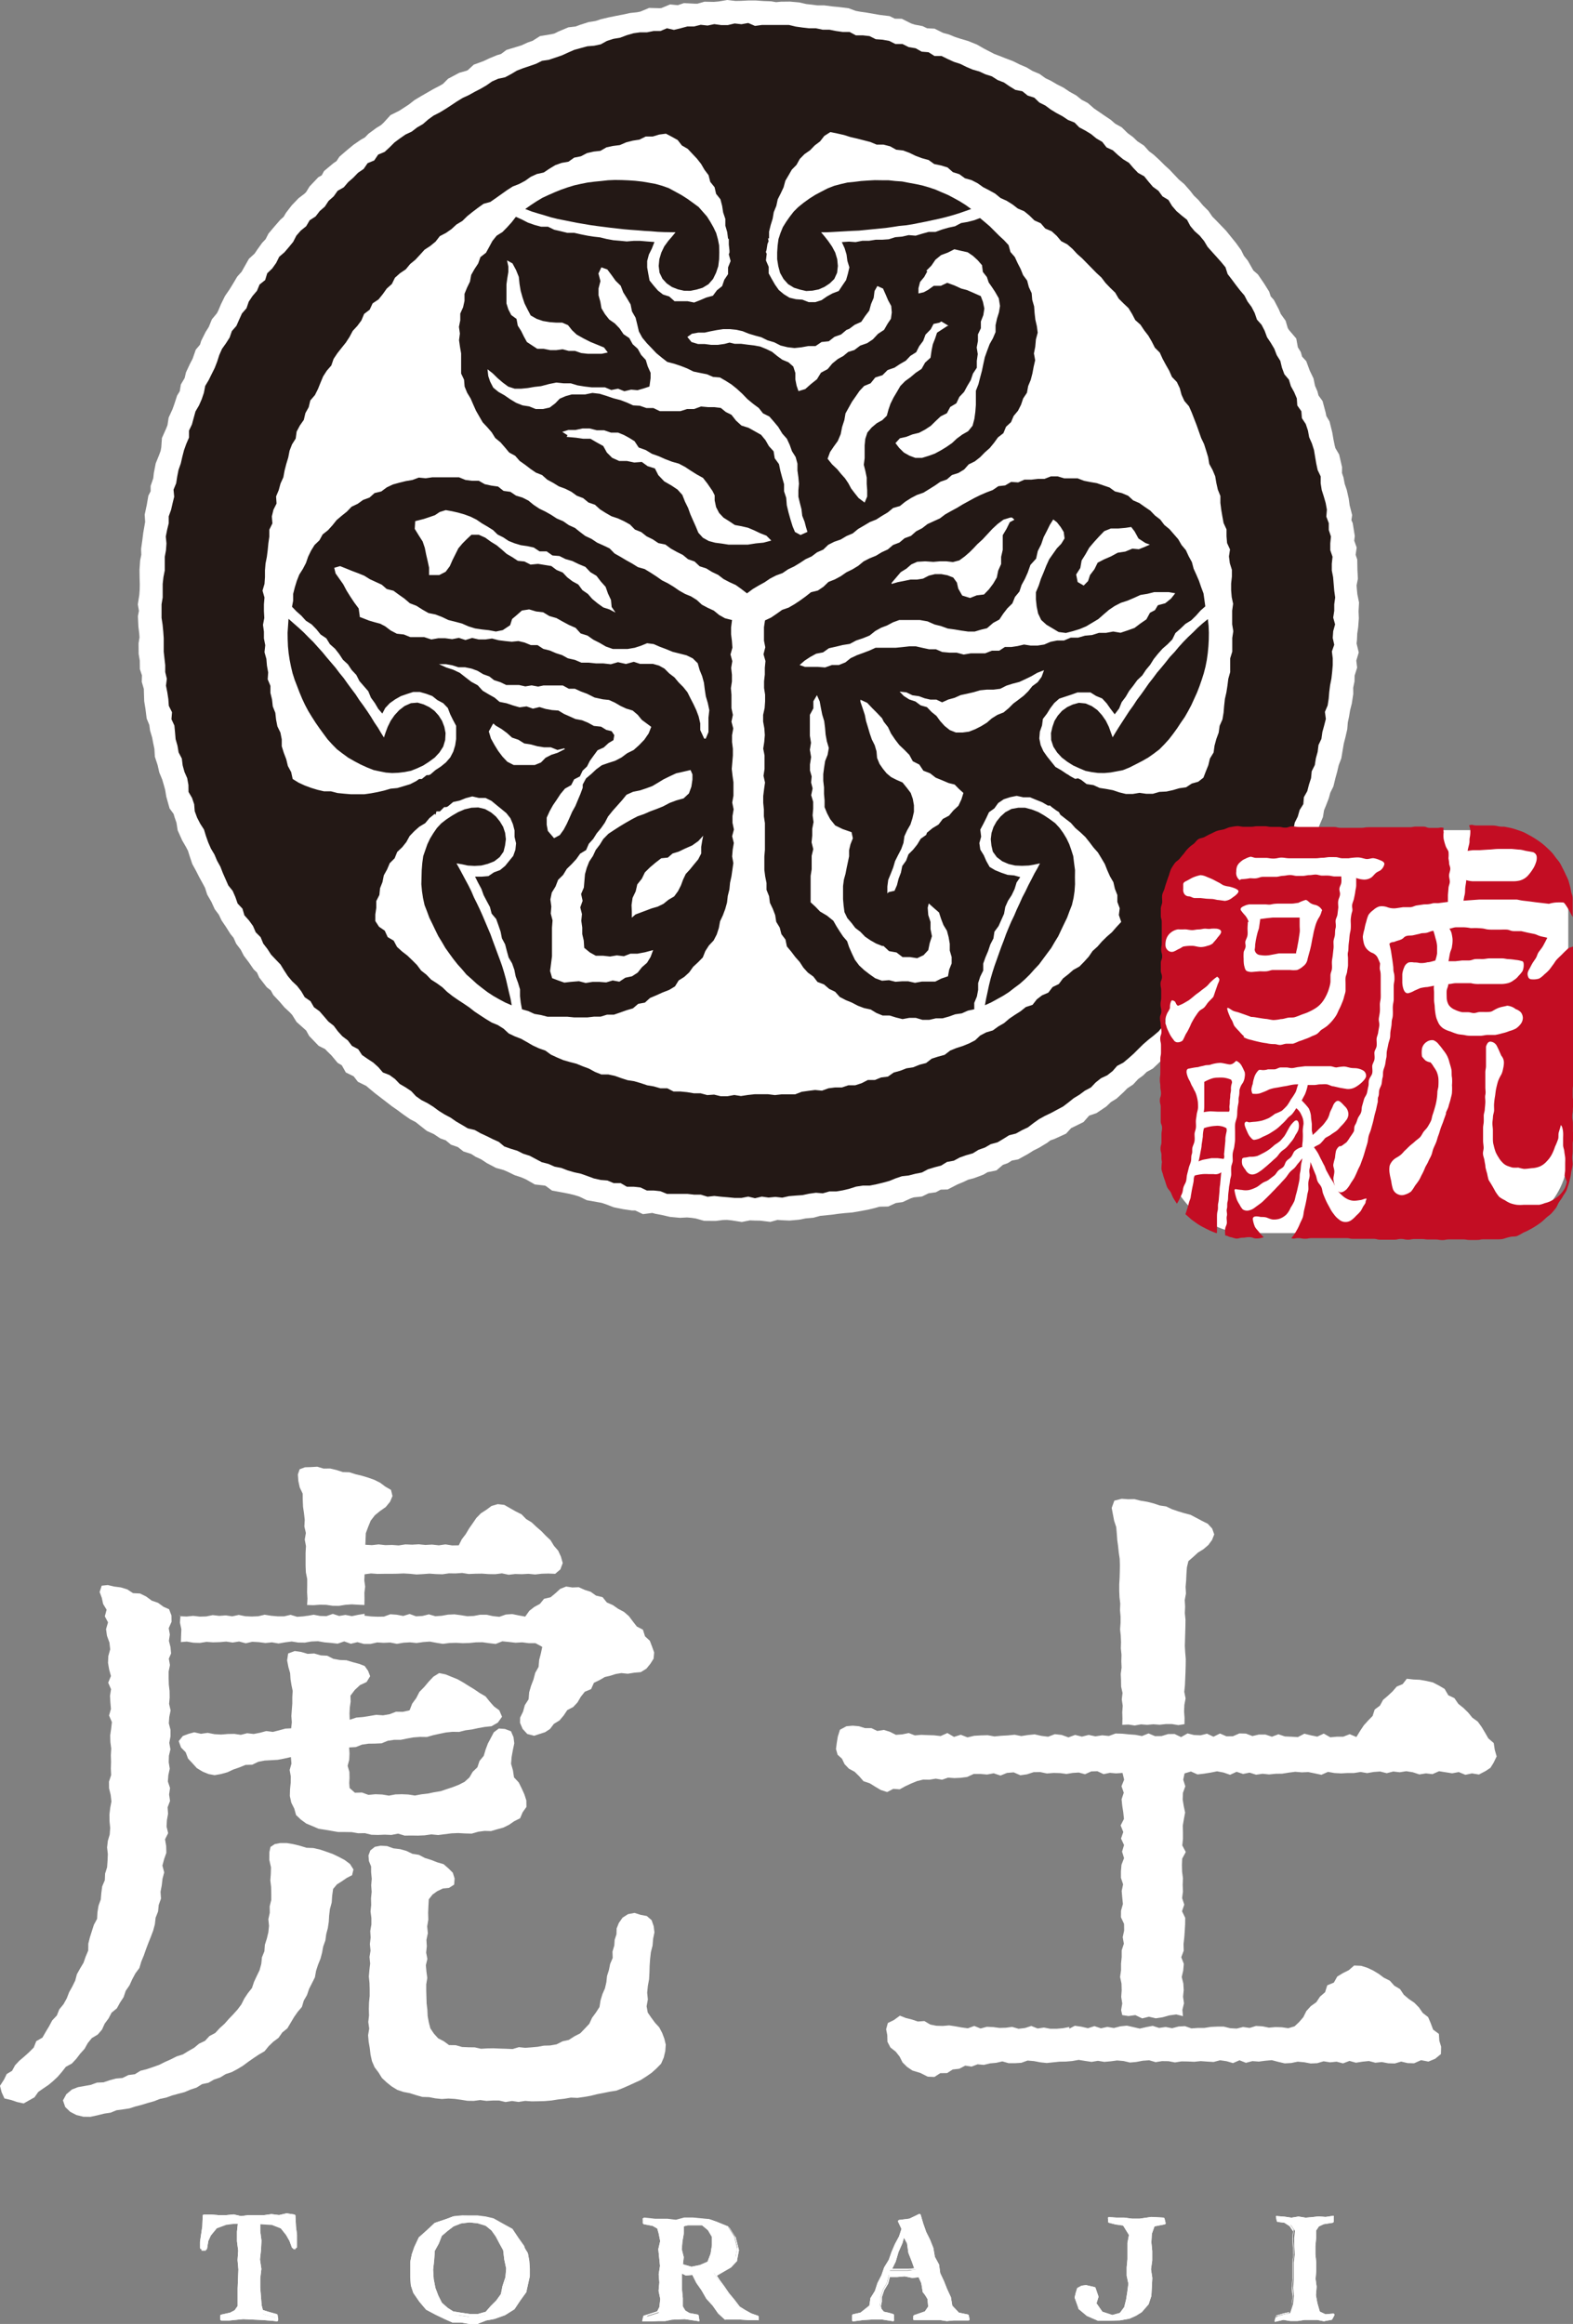 <svg xmlns="http://www.w3.org/2000/svg" viewBox="0 0 166.88 246.51"><rect x="0" y="0" width="166.88" height="246.51" fill="#808080" stroke="none"/><defs><style>.cls-1{fill:#fff;}.cls-2{fill:#231815;}.cls-3{fill:#c30d23;}</style></defs><g id="レイヤー_2" data-name="レイヤー 2"><g id="レイヤー_1-2" data-name="レイヤー 1"><polygon class="cls-1" points="77.62 129.45 77.13 129.4 76.71 129.41 75.93 129.51 74.7 129.5 73.82 129.25 73.35 129.18 72.89 129.14 72.15 129.18 71.08 129.08 70.22 128.88 69.52 128.75 69.2 128.66 68.21 128.79 67.39 128.4 67.05 128.4 66.09 128.26 65.11 128.06 64.25 127.73 63.82 127.59 62.25 127.31 61.47 126.93 60.99 126.78 60.43 126.64 59.78 126.51 58.57 126.29 57.87 125.78 57.78 125.76 56.74 125.64 55.78 125.09 55.34 124.9 54.61 124.66 53.87 124.3 53.43 124.11 52.63 123.89 51.64 123.37 51.07 122.99 50.45 122.7 49.98 122.4 49.17 122.14 48.57 121.67 47.84 121.42 47.29 120.96 46.72 120.76 46.03 120.3 45.28 119.96 44.09 119.02 43.51 118.72 42.79 118.22 42.16 117.75 41.57 117.34 40.39 116.43 39.84 116.01 39.21 115.49 38.86 115.19 37.97 114.75 37.52 114.17 36.69 113.76 36.26 113 35.82 112.74 35.16 111.95 34.73 111.53 34.49 111.28 33.81 110.94 32.8 109.89 32.48 109.31 31.46 108.4 31 107.66 30.74 107.38 30.18 106.86 29.66 106.25 29 105.55 28.73 105.06 28.3 104.72 27.5 103.69 27.27 103.17 26.91 102.82 26.4 102.08 25.87 101.38 25.54 100.74 25.06 100.11 24.78 99.48 24.44 99.06 23.98 98.33 23.51 97.64 23.22 97.03 22.78 96.44 22.42 95.65 21.98 94.89 21.75 94.17 21.52 93.74 21.14 93.05 20.81 92.4 20.4 91.65 20.1 90.75 19.94 90.24 19.73 89.84 19.33 89.15 18.85 88.08 18.72 87.26 18.52 86.69 18.42 86.34 17.99 85.75 17.64 84.5 17.52 83.77 17.36 83.2 17.21 82.69 16.9 81.94 16.72 81.15 16.43 80.27 16.38 79.43 16.25 78.81 16.14 78.23 15.92 77.49 15.84 76.9 15.56 76.22 15.43 75.18 15.3 74.39 15.27 73.51 15.26 73.08 15.04 72.33 15.06 71.64 14.84 70.98 14.83 70.08 14.71 69.36 14.7 68.24 14.8 67.61 14.77 67.19 14.68 66.46 14.63 65.36 14.74 64.79 14.62 64.11 14.78 63.09 14.82 62.55 14.83 61.97 14.81 61.3 14.8 60.43 14.87 59.43 14.99 58.85 14.97 58.22 15.1 57.3 15.2 56.5 15.4 55.36 15.35 54.59 15.57 53.56 15.74 52.58 15.98 52.11 15.98 51.55 16.26 50.73 16.32 50.18 16.52 49.15 16.87 48.29 17.04 47.83 17.11 47.45 17.18 46.46 17.63 45.45 17.77 45.09 17.89 44.3 18.3 43.41 18.5 42.85 18.79 41.96 19.07 41.5 19.19 40.78 19.59 40.1 19.73 39.5 20.15 38.6 20.44 38.04 20.77 37.09 21.22 36.56 21.34 36.16 21.81 35.22 22.15 34.68 22.48 33.87 23.01 33.23 23.17 32.92 23.45 32.25 23.88 31.38 24.35 30.7 24.7 30.13 25.17 29.34 25.63 28.83 26.41 27.45 27.01 26.9 27.3 26.47 27.81 25.76 28.18 25.37 28.48 24.78 29.13 24.01 29.73 23.32 30.09 23 30.35 22.56 30.96 21.77 31.68 21.02 32.3 20.55 32.48 20.37 32.84 19.78 33.77 18.8 34.13 18.6 34.38 18.14 35.4 17.29 35.7 17.09 36.01 16.62 36.82 15.92 37.5 15.36 38.28 14.82 38.71 14.58 39.1 14.18 39.93 13.57 40.42 13.27 40.7 13.01 41.43 12.21 42.37 11.74 43.37 11.09 43.97 10.62 44.72 10.17 46.01 9.43 46.72 9.06 46.99 8.9 47.54 8.35 48.73 7.72 49.51 7.5 49.63 7.44 50.26 6.86 51.3 6.48 51.91 6.19 52.74 5.85 53.15 5.73 53.74 5.29 54.84 4.96 55.35 4.8 55.98 4.51 56.5 4.33 57.29 3.83 58.49 3.63 58.81 3.56 59.25 3.34 60.3 2.9 61.07 2.81 61.52 2.64 62.46 2.34 63.17 2.23 63.75 2.04 64.55 1.85 65.33 1.69 66.06 1.55 66.84 1.38 67.59 1.3 67.94 1.23 68.87 0.84 69.99 0.87 70.18 0.85 71.09 0.47 71.91 0.55 72.56 0.33 73.69 0.39 74 0.39 74.74 0.18 75.71 0.2 76.21 0.16 77.16 0 78.04 0.1 78.58 0.09 79.38 0.05 80.19 0.05 81 0.11 81.81 0.14 82.34 0.23 82.85 0.18 83.8 0.17 84.81 0.26 85.54 0.43 86.09 0.49 86.72 0.57 87.44 0.57 88.3 0.68 88.94 0.74 90.02 0.87 90.77 1.15 91.25 1.24 91.89 1.33 93.31 1.58 94.38 1.71 94.93 1.98 95.67 1.99 96.67 2.49 97.03 2.61 97.87 2.77 98.36 3 99.15 3.04 100.05 3.49 100.65 3.65 101.36 3.94 101.96 4.13 102.71 4.35 103.65 4.73 104.38 5.15 105.48 5.72 106.03 5.93 106.74 6.21 107.48 6.49 108.16 6.83 108.93 7.16 109.54 7.53 110.28 7.84 110.92 8.3 111.47 8.56 112.12 8.94 112.83 9.3 113.47 9.73 114.19 10.13 114.73 10.57 115.41 10.93 116.06 11.5 117.14 12.24 117.84 12.71 118.31 13.12 119.01 13.51 119.63 14.12 120.19 14.53 120.67 14.99 121.36 15.44 121.9 16.04 122.38 16.4 123 16.97 123.53 17.5 124.09 18.01 125.06 19.04 125.64 19.53 126.29 20.27 126.66 20.75 127.14 21.21 127.63 21.8 128.21 22.38 128.62 22.98 128.98 23.34 130.07 24.47 131.13 25.78 131.67 26.53 131.97 27.14 132.38 27.65 132.97 28.69 133.46 29.12 134.1 30.06 134.65 30.94 134.81 31.44 135.15 31.82 135.67 32.82 135.88 33.31 136.39 34.02 136.62 34.8 136.73 34.98 137.52 35.91 137.69 36.84 138 37.34 138.14 37.83 138.58 38.31 138.95 39.31 139.35 40.14 139.51 40.92 139.77 41.52 139.88 41.95 140.31 42.54 140.64 43.77 140.71 44.13 141.05 44.7 141.34 45.87 141.47 46.63 141.59 47.22 141.67 47.53 142.07 48.21 142.38 49.56 142.37 50.17 142.53 50.64 142.66 51.33 142.88 51.97 143.09 52.91 143.18 53.58 143.45 54.64 143.37 55.17 143.51 55.49 143.73 56.86 143.67 57.35 143.93 58.08 143.82 58.85 143.99 59.35 144.01 60.45 144.06 61.39 143.92 62.09 143.95 62.5 144 63.02 144.18 63.91 144.13 64.84 144.16 65.59 144.09 66.53 143.99 67.21 143.96 67.88 143.92 68.26 144.15 69.21 143.89 70.07 143.98 70.82 143.71 71.67 143.7 72.28 143.56 72.95 143.57 73.6 143.41 74.64 143.23 75.35 143.12 76.02 142.99 76.63 142.93 77.36 142.73 78.23 142.56 78.89 142.3 80.44 142.02 81.18 141.87 81.83 141.68 82.52 141.46 83.42 141.13 84.09 140.97 84.68 140.66 85.48 140.47 85.94 140.35 86.67 139.97 87.57 139.7 88.31 139.47 88.75 139.32 89.64 138.75 90.45 138.55 90.97 138.2 91.63 138.05 91.98 137.83 93.04 137.28 93.74 137.12 94.21 136.6 95.21 136.31 95.58 136.07 96.42 135.33 97.19 135.28 97.29 135.04 98.14 134.23 99.22 133.86 99.59 133.71 99.89 133.28 100.68 132.89 101.27 132.41 102.15 131.67 102.86 131.45 103.1 131.17 103.66 130.49 104.55 129.95 105.06 129.78 105.28 129.44 106 128.75 106.79 128.04 107.59 127.66 107.85 127.37 108.36 126.61 109.02 126.14 109.53 125.51 110.1 125.29 110.31 124.79 111.14 123.84 111.77 123.61 111.97 123.2 112.5 122.3 113.35 121.66 113.7 121.27 114.08 120.75 114.46 120.21 115.04 119.59 115.45 119.21 115.84 118.46 116.53 117.86 116.9 117.37 117.37 116.33 118.07 115.6 118.32 115.54 118.35 114.95 119.02 113.63 119.67 113.1 120.25 111.85 120.82 111.44 120.96 111.1 121.22 110.26 121.73 109.64 122.04 109.07 122.4 108.02 122.98 107.36 123.1 106.91 123.38 106.4 123.56 105.71 124.15 104.77 124.34 104.31 124.61 103.31 124.98 102.7 125.14 102.24 125.36 101.59 125.63 100.54 126.17 99.8 126.19 99.28 126.47 98.51 126.58 97.81 126.92 96.94 127.01 96.63 127.11 95.76 127.51 95.04 127.61 94.23 127.98 93.31 128 92.81 128.14 92.11 128.31 91.31 128.46 90.44 128.61 89.61 128.68 88.95 128.75 88.32 128.84 87.02 128.97 86.29 129.17 85.48 129.24 84.77 129.38 83.76 129.47 82.87 129.43 82.49 129.4 81.73 129.61 80.66 129.48 80.07 129.47 79.56 129.45 78.7 129.62 77.62 129.45"/><path class="cls-2" d="M79.38,2.44l-.72.13-.72-.08-.72.17-.71,0-.73-.1-.71.15-.73-.08-.71.18-.72,0L72.2,3l-.7.17L70.75,3l-.68.29-.73,0-.7.14-.73,0-.71.1-.69.2L65.79,4l-.71.12-.69.22-.65.36-.7.15-.73.06-.7.19-.69.19-.66.29-.66.3-.68.23-.68.23-.73.11-.65.32L56.2,7l-.69.23-.67.26-.62.37-.64.34-.72.15-.66.29-.6.42L51,9.41l-.64.33-.63.35-.65.3-.62.38-.6.4-.6.39-.61.37-.65.33-.58.42-.55.48-.62.36-.57.44-.66.31-.59.41-.58.43-.51.51-.53.49-.69.29-.42.62-.7.29-.42.61-.6.41-.5.52-.54.47-.47.55-.65.37-.42.59-.54.48-.4.61-.54.47-.44.57-.63.41-.37.63-.57.46-.47.54-.34.66-.45.55-.47.55-.56.48-.32.65-.42.59-.53.51-.22.72-.59.47-.28.67-.47.55-.4.6-.24.7-.48.55-.3.66-.29.66-.48.55-.24.69-.39.61-.42.59-.29.66-.22.69-.26.67-.32.64-.32.65-.37.62-.14.73-.23.68-.29.66-.37.63-.19.69-.19.7-.31.65,0,.74-.29.67-.24.67-.18.7-.16.7-.24.68-.14.71-.11.71-.28.68.07.75-.17.69-.16.7-.25.69,0,.73-.17.7-.14.71.07.73-.05.72-.13.71v1.44l-.14.71-.08.72v1.44l-.12.72,0,.72,0,.72.11.72.07.72.05.71v.72l0,.72.08.72.08.71,0,.73.17.71-.09.73.14.71.11.71.05.72.34.68-.06.74.31.67.07.72.06.72.2.7.12.71.34.65.09.73.19.69.29.66.13.72L20,84l.37.63.23.68.06.74.25.68.33.64.4.62.21.69.24.68.29.66.37.62.28.66.35.63.26.67.29.66.29.66.46.57.29.66.24.69.51.54.21.71.49.55.42.58.29.67.52.52.28.68.44.57.39.6.5.53.5.52.38.62.39.6.46.55.53.5.44.57.37.63.61.42.37.64.59.43.47.54.47.55.57.45.43.58.48.53.58.44.44.58.66.35.41.62.59.41.61.4.53.48.48.56.7.27.58.42.51.53.62.36.6.4.5.54.58.41.65.33.61.38.58.43.61.38.64.34.59.41.62.36.62.37.73.17.62.35.65.3.64.32.66.3.57.48.68.24.69.21.64.32.69.22.64.34.64.34.7.18.66.29.71.14.68.26.69.2.7.15.68.24L63,125l.71.16.73.06.67.28.74,0,.65.38h.73l.72.08.67.32.73,0,.72.08.69.28h.72l.72,0,.72,0,.71.08.72,0,.71.22.72-.08.72.08.72.06.72.07.72,0,.72-.14.72.17.72-.17.72.1.72-.07.73.08.71-.16.72-.06.72-.05.7-.15.72-.1.73.06.7-.2.73,0,.71-.12.7-.17.69-.22.72-.11h.73l.71-.14.7-.17.69-.19L95,125l.68-.23.72-.08.7-.18.71-.14.64-.34.69-.21.7-.18.63-.39.72-.13.63-.34.68-.24.7-.2.62-.38.68-.24.62-.36.71-.19.62-.37.61-.38.72-.18.63-.35.65-.31.57-.44.59-.42.63-.35.65-.31.63-.34.64-.34.58-.44.56-.45.61-.37.58-.43.64-.34.5-.53.57-.45.66-.31.57-.45.48-.55.65-.34.55-.46.54-.48.51-.51.51-.5.54-.47.57-.45.55-.47.44-.57.52-.5.54-.48.4-.62.56-.46.41-.6.49-.52.42-.58.49-.53.47-.54.55-.49.42-.58.41-.59.41-.6.39-.6.49-.53.38-.62.42-.58.39-.6.45-.57.22-.71.36-.62.36-.62.36-.62.35-.63.39-.6.42-.59.23-.69.38-.61.27-.67.3-.65.45-.59.34-.63.15-.72.3-.66.35-.63.14-.72.32-.64.2-.7.39-.62.06-.74.36-.64.18-.7.22-.68.07-.73.33-.66.11-.71.19-.69.09-.72.31-.66.1-.72.19-.69.18-.7-.1-.75.29-.68.11-.71.06-.72.09-.71.14-.71.08-.72.06-.71,0-.72-.09-.73.25-.71-.16-.72.05-.72.2-.72-.2-.72.11-.72V64.1l.1-.72-.1-.72-.06-.72-.06-.72-.14-.71,0-.72.08-.73-.24-.7v-.72l.07-.73-.23-.7,0-.72-.26-.69.06-.74-.13-.71-.2-.69-.22-.69-.11-.71,0-.73-.32-.67-.15-.7-.12-.71-.12-.72-.22-.69-.29-.66-.13-.71-.23-.69-.41-.62-.06-.74-.43-.61-.05-.75-.28-.66-.35-.64-.21-.69-.48-.57L136,39l-.17-.72-.38-.61-.26-.68-.37-.62-.4-.6-.25-.68-.33-.64-.49-.55-.24-.7-.33-.64-.43-.58-.33-.64-.47-.55-.44-.57-.43-.58-.44-.57-.23-.72-.46-.56-.48-.54-.48-.53-.48-.54-.37-.62-.46-.56-.54-.48-.46-.55-.35-.66-.57-.45-.55-.47-.47-.55-.38-.63-.63-.38-.43-.59-.59-.43-.47-.55-.45-.56-.65-.36-.5-.52-.47-.55-.62-.38-.56-.46-.53-.49-.67-.31-.45-.58-.63-.37-.56-.46-.61-.37-.64-.34L114,13l-.68-.27-.6-.4L112.1,12l-.61-.37-.58-.43-.64-.32-.54-.52-.7-.22-.57-.46-.73-.14-.62-.38-.6-.41-.67-.26-.61-.39-.69-.22-.65-.3-.7-.2-.66-.28-.65-.32-.68-.22-.66-.3-.65-.32-.75,0-.63-.4-.73-.06-.64-.36L96.41,5l-.66-.33H95l-.66-.33-.71-.13-.72-.05-.66-.33-.72-.08h-.73l-.67-.36h-.73l-.71-.1L88,3.15h-.72L86.56,3l-.72,0-.71-.08-.71-.1-.71-.17-.72,0h-.72l-.72,0-.73,0-.72.1Zm19,26.34-.11-.06.54-.54.43-.63.6-.49.72-.27.69-.35.73.17.68.15.56.38.5.46.46.53.09.71.43.55.19.57.35.5.33.5.39.68.13.81-.11.68-.21.67-.15.69,0,.73-.28.66-.35.62-.26.69-.25.7-.16.73-.15.72-.19.71-.18.71-.27.69,0,.74,0,.76-.06.76-.1.73-.19.72-.47.58-.63.36-.57.42L101,47l-.59.41-.61.37-.63.34-.67.24-.68.21h-.71l-.64-.24L95.89,48l-.49-.48L95,47l.47-.51.67-.15.66-.26.7-.17.64-.34.61-.4.52-.51.52-.49.67-.34.35-.66.65-.39.32-.68.5-.53.34-.63.37-.62.23-.69.41-.62,0-.73.1-.72-.11-.7.13-.69,0-.7.31-.65V34.1l.26-.67.11-.7-.15-.71-.23-.61-.88-.39-.58-.25-.61-.16-.72-.33-.77-.28-.68.32-.75,0-.6.43L98,31l-.56.13,0,.15,0-.1v-.61l.17-.66.44-.53Zm.36,6.15.3-.57.61-.13.22-.13.77.46h-.11l-.55.36-.57.37-.21.63-.24.61-.13.65-.11.76-.58.53-.37.66-.63.42-.54.46-.58.42-.5.51-.36.62-.37.62-.32.65-.21.61-.18.66-.48.47-.58.32-.54.45-.46.54-.22.67-.07.68,0,.68,0,.69-.09.7.17.68.14.68,0,.67L92,52l0,.67-.27.64-.64-.48-.4-.5-.39-.51-.3-.56-.35-.52-.42-.47-.4-.49-.55-.52-.48-.6.26-.71.4-.59.42-.58.31-.73.15-.76.24-.74.12-.7.35-.63.34-.61.4-.57.4-.58.49-.52.68-.28.5-.62.76-.24.55-.55L94.9,39l.59-.39.61-.35.48-.51.62-.39.32-.64.42-.56.25-.67Zm-4.57-.6-.38.66-.64.42L92.6,36,92,36.4l-.74.26-.62.47-.65.2-.52.43-.58.32-.59.48-.49.59-.71.38-.43.7-.64.51-.6.53-.72.22-.2-.58-.13-.66,0-.69-.22-.68-.51-.45L83,38.16l-.55-.4-.54-.44-.62-.3-.64-.26L80,36.64l-.69-.08-.67-.09-.69,0-.55-.13-.54.14-.7.1-.71,0-.7-.09-.7,0-.69-.21-.44-.54h0l.49-.34.67-.12.68,0,.63-.14.68-.13.67-.1h.68l.69.07.67.15.64.26.66.2.68.18.67.33.71.21.67.34.73.18.75.09.74-.08.72-.13.77,0,.64-.43.77-.08.6-.47.7-.25L89.8,35l.3-.12.58-.43.69-.31.41-.61.44-.58.19-.7.28-.66.09-.72.3-.53.6.27.28.63.26.61.33.61.06.68-.09.67ZM59.65,45.81l.64-.2.76,0,.75-.16.76,0,.75.19.78,0,.73.25.76,0,.61.25.57.31.56.35.44.67.75.27.66.4.73.26.72.32.69.26.71.2.66.35.61.4.62.39.67.37.46.59.55.8.23.46,0,.54.15.71.32.62.47.5.59.37.61.41.71.13.69.16.66.28.63.3.66.26.52.52-.83.22-.82.08-.83.13H78l-.72,0-.7-.11-.7-.09-.68-.18-.63-.35-.48-.53-.27-.65-.29-.65-.29-.66L73,53.88l-.33-.67-.28-.71-.51-.57-.63-.42-.78-.45-.63-.66-.36-.71-.77-.24L68.09,49l-.8.06-.77-.16-.83,0-.75-.34L64.38,48,64,47.31l-.69-.38-.67-.39-.77,0-.76-.11-1-.09.1-.17ZM77.6,44,77,43.7l-.53-.43-.67-.08-.65,0-.78-.07-.74.27-.74,0-.7.22-.72,0-.73,0-.74,0-.69-.33-.74,0-.69-.24L67.17,43l-.66-.3-.68-.26-.74-.19L64.36,42l-.74-.23-.77-.09-.77.16-.74,0-.68,0-.65.18-.63.27-.47.49-.59.45-.73.16-.75,0-.69-.28L55.44,43l-.68-.27-.63-.38-.61-.42-.64-.36-.55-.45L52,40.48l-.2-.59-.08-.72.56.44.53.52.54.46.57.42.68.22.7,0,.7-.07.69-.12.71-.08.87-.23.76-.15.76.08.76,0,.73.22.75.12.76.09h.7l.7,0,.66.28.72-.14.67.27.71-.17.69.06.66-.19L68.9,41l.12-.89,0-.57-.3-.67-.21-.69-.49-.53L67.66,37l-.54-.49-.36-.65-.61-.41-.42-.62-.5-.52-.6-.42-.45-.57-.37-.62-.12-.7-.19-.68,0-.72.2-.78-.21-.81.31-.65.63.22.45.6.43.6.54.53.27.7.4.64.38.64.15.75.38.66.18.73.17.73.36.66.48.58.51.53.5.53.57.47.59.46.73.19.69.23.69.27.67.33.72.15.71.14.65.28.73.06.62.36.6.38.55.44.59.54.56.58.62.51.58.43.45.57.67.33.48.55.46.55L83,46l.48.54.3.65.24.67.39.62.19.7,0,.72.1.72.06.69-.06.69,0,.69.16.67.17.66.08.69.25.64.14.54.16.53-.73.33-.59-.32-.25-.59-.23-.74-.21-.75-.18-.76-.06-.78-.23-.7,0-.75-.2-.7-.19-.71-.15-.72-.45-.62-.12-.74-.5-.55-.36-.63-.47-.57-.64-.36-.68-.38-.76-.24-.58-.53ZM61,37.22l-.67,0-.64-.17-.67.09-.65,0L57.68,37,57,37l-.55-.36-.55-.36-.32-.58-.29-.59-.36-.57-.13-.71-.56-.41-.31-.6-.2-.64v-.67l0-.67,0-.67.09-.66.11-.66v-.58l-.14-.65.58.32.38.71.29.72.08.77.12.71.19.68.22.66.31.62.34.65.63.36.67.23.71.12.66.05.67,0,.62.27.43.54.49.46.73.41.73.37.76.31.68.28.4.53-.66.14H63.1l-.72,0-.72-.08ZM62.37,63l-.58-.4L61.35,62l-.62-.34-.55-.42-.48-.51-.65-.27-.56-.42-.69-.11-.67-.11-.13,0-.71.07-.65-.33-.7-.07-.59-.39-.6-.35-.52-.46-.54-.45-.6-.37-.61-.44-.69-.31-.77,0-.5.47-.45.45-.44.52-.3.6-.32.64-.29.66-.44.59L46.6,61l-1.08,0,0-.79-.15-.7-.16-.69-.14-.7-.23-.68-.39-.61L44,56.1l.05-.82.91-.23.6-.2.58-.2.51-.34.64-.2.67.12.66.15.66.19.65.24.62.31.57.39.6.35.59.37.48.47.6.3.57.38.63.25.66.2.69.1.69.15.62.41H58l.61.43.74.06.64.32.73.21.68.33.7.29.53.56.65.39.46.6.51.57.25.71.32.68.07.74.41.6v0l-.63-.33L64,64.43l-.6-.43-.57-.47Zm-8.25,3.32.21-.66.52-.44.52-.46.77-.12.74.22.75.09.66.4.74.21.66.37.67.36.71.31.53.59.73.23.61.43.67.34.67.39.74.26.79,0,.77,0,.76-.13.65-.21.66-.27.7.09.64.28.64.24.73.3.76.19.71.18.66.32.53.52.2.71.27.66.19.7.09.72.11.72.21.71.16.76-.09.79v.77l0,.77-.29.69h-.16l-.42-.91v-.71L74.12,76l-.25-.67-.3-.64-.32-.62-.32-.64-.44-.55L72,72.39l-.45-.54L71,71.43l-.51-.51-.58-.32-.64-.18-.66,0H67.9l-.66-.22-.83.23-.85-.19-.76.22L64,70.37l-.77,0-.77-.08-.78,0L61,70l-.75-.17-.62-.34L59,69.29,58.32,69l-.68-.17-.61-.4-.71,0-.66-.27L55,68l-.71.07-.7-.07-.7-.09-.69-.18-.71.1h-.7l-.7-.16-.71.22-.7-.23-.71.14-.74-.1-.73,0-.74.13L45,67.58h-.73l-.74,0-.69-.28-.74-.08-.65-.34-.58-.44-.53-.28L39.74,66l-.58-.17-1-.39v-.13l-.11-.77-.46-.62-.42-.63-.4-.64-.36-.68L36,61.39l-.4-.57-.14-.59.62-.18.65.26.64.26.64.24.64.26.59.37.63.29.63.29.53.46.71.18.56.41.61.43.57.49.7.27.63.4.65.37.74.15.7.27.67.32.72.18.72.19.68.3.71.22.74.11.73.08.74.14.73-.15ZM52.23,76.91l.11-.17.24.22.63.37.57.42.54.49.68.23.62.39.71.11.69.19.7.11h.72l.7.28.71-.17.09.07-.78.4-.66.21-.62.32-.49.5-.66.27H56l-.73,0h-.77l-.68-.35-.51-.54-.46-.61-.4-.65-.37-.67-.22-.74Zm6.39,20.72-.19-.73.06-.74-.1-.75.15-.73.4-.65.27-.7.53-.52.39-.64.54-.53.47-.51.41-.58.63-.38.29-.67.47-.52.37-.59.45-.54.4-.57.35-.67L65,86l.49-.55.49-.55.49-.6.69-.31.74-.15.66-.22.65-.24.59-.35.59-.36.61-.3.73-.34.8-.18.73-.17.2.46v.55l-.11.75-.26.72-.57.53-.76.21-.72.27-.7.37-.67.27-.68.25-.66.29-.69.24-.65.34-.63.36-.63.38-.59.38-.59.39L64,89l-.37.6-.43.56-.29.63-.4.6-.26.66-.19.68-.06.72-.06.7-.29.68.16.72-.25.7.18.71-.07.71.1.71,0,.7.16.69.05.77.6.49.63.35H64l.72.08.72-.12.75.09.69-.27.75,0,.8-.15.86-.23-.27.73-.38.62-.54.47-.45.57-.6.39-.71.15-.63.42L65,104l-.7.21-.72-.06-.71,0-.73.12-.72-.19-.86.07-.69.08-.65-.23-.64-.24-.22-.76.1-.78.1-.78,0-.77v-.75l0-.75v-.76Zm8.8-.63-.39.34,0-.63L67,96l.11-.76.33-.69.17-.74.48-.6.33-.68.54-.53.58-.49.61-.47.7-.07.51-.44.63-.19.71-.34.73-.32.65-.46.55-.6,0-.1-.13.64-.11.67,0,.71-.32.62-.45.54-.42.52-.45.49-.28.59-.23.62-.31.61-.41.56-.6.35-.53.43-.61.3-.66.19-.82.31Zm-15-24.85.66.21.62.3.69,0,.67,0,.67.15.67-.11.69.13.57-.12.57,0H59l.71,0,.64.35H61l.63.29.65.24.8.4.88.19.65.07.62.28.58.34.62.29.69.21.53.45.44.54.65.48.35.26-.27.69-.46.67-.57.59-.57.51-.69.34-.6.45-.67.35-.72.23-.69.24-.59.43-.52.49-.57.48-.35.65,0,.34-.24.65-.27.64-.27.65-.34.61-.28.64-.29.64-.33.62-.41.57-.61.33v0l-.66-.77L58,87.48l0-.75.31-.68.35-.63.41-.6.4-.61.47-.56.66-.37.31-.61.61-.31.29-.61.47-.45.29-.58.41-.57.42-.57.65-.29.51-.47.52-.31.09-.53-.28-.42-.57-.14-.55-.34L63,77l-.62-.34-.63-.26-.7-.13L60.45,76l-.61-.27-.6-.36-.69-.05-.66-.12L57.23,75l-.69.17-.68-.24-.73.1-.7-.2-.68-.23L53,74.45,52.47,74l-.64-.36-.62-.37-.53-.58L50,72.32l-.61-.47-.61-.48-.7-.33-.74-.24-.77-.35h.74l.67.12.66.21h.7l.68.14.65.24.6.36.64.23Zm26.91,44-.72.11-.71-.11-.72.13-.72,0-.7-.17-.73.05-.7-.19-.72,0-.71-.12-.71-.07-.73,0-.67-.34-.73,0-.69-.2-.71-.12-.68-.23-.69-.2-.71-.11-.68-.22-.67-.24-.7-.15-.74,0-.67-.27-.64-.35-.67-.25-.66-.27-.7-.18-.69-.2-.66-.28-.65-.3-.59-.43-.68-.24-.65-.3-.62-.36-.62-.35-.67-.26-.65-.31-.54-.5-.6-.38-.67-.28-.61-.37-.6-.39-.6-.4-.56-.44-.59-.4-.6-.39-.59-.41-.56-.44-.52-.5-.58-.42-.61-.39-.5-.52-.56-.44-.44-.59-.5-.5-.52-.5-.57-.44-.53-.48-.35-.66-.64-.38-.31-.68-.61-.42-.39-.6,0-.7.1-.7,0-.72.33-.65.07-.71.26-.66.14-.71.35-.63.28-.66.52-.52.27-.67.53-.5.44-.55.35-.64.49-.51.54-.48.62-.37.46-.55.56-.45.08.12.09-.37h.37l.46-.46.23,0,.17-.08.55-.46.69-.15.65-.26.69-.18.69.16h.71l.63.31.53.44.52.42.53.44.43.54.27.64.17.66v.68l.16.68-.07.69-.23.65-.44.54-.42.52-.53.44-.65.24-.59.4-.7.06-.72,0,.33.66.34.63.24.67.33.63.34.63.18.7.48.57.24.67.23.67.14.71.34.64.18.7.19.69.37.63.24.68.14.7.25.68.21.69,0,.72.08.71.13.69.67.19.65.3.7.12.69.18.72,0,.7,0,.7,0,.7.07.71,0,.7,0,.7-.08h.7l.68-.21h.73l.67-.23.67-.24.68-.2.56-.48.71-.13.54-.49.66-.28.64-.29L71,105l.61-.37L72,104l.6-.38.52-.48.42-.59.52-.48.5-.51.27-.68.38-.59.5-.53.33-.64.22-.68.13-.71.3-.64.25-.67.19-.68.08-.71.17-.68.07-.71.15-.69.1-.7.1-.7-.13-.7.06-.72.12-.71-.18-.72.19-.71-.15-.71,0-.72.12-.71-.15-.72.13-.72,0-.71,0-.72-.1-.71-.08-.71.06-.71.06-.71,0-.72-.09-.71,0-.72.13-.72-.19-.72.15-.72-.15-.71,0-.72,0-.72L77.54,73l.11-.71,0-.72-.08-.72.12-.72-.19-.71.2-.72L77.65,68l-.09-.72,0-.72.1-.79-.75-.19-.62-.35-.56-.46-.65-.3-.62-.33-.54-.5-.61-.38L72.68,63l-.62-.35-.58-.4-.61-.37-.64-.32-.58-.41L69,60.73l-.61-.37-.71-.2-.61-.38-.63-.35-.62-.37-.62-.35-.53-.54-.65-.31-.67-.3-.6-.4-.66-.31-.58-.44L61,56l-.66-.3-.59-.41L59.07,55l-.6-.39-.62-.35-.64-.31-.6-.4-.55-.45-.63-.32-.69-.21-.59-.4-.73-.1-.58-.46-.72-.1-.69-.15L50.8,51l-.72,0-.7-.09-.68-.28-.72,0h-.71l-.7,0h-.71l-.7.1-.73-.07-.67.25-.7.12-.69.17-.69.19-.65.31-.58.43-.71.17-.54.48-.68.25-.57.41-.65.31-.5.52-.55.44-.54.46-.44.55-.47.52-.57.45-.34.62-.52.5-.37.6-.31.64-.23.67-.33.63-.38.6-.26.66-.21.68L31.1,63l0,.72-.12.64.46.48.53.47.48.53.61.39.5.51.45.56.61.41.38.62.54.48.44.56.4.61.53.49.4.6.49.52.33.65.47.54.47.54.28.68.42.58.36.61.43.5.31-.59.48-.51.58-.41.6-.34.66-.23.65-.21.7,0,.67.19.65.24.54.43.62.33.49.51.25.66.3.61.33.62v.7l0,.69-.1.68-.2.66-.32.62-.46.53-.54.44-.58.38-.53.46-.18.07-.22,0-.51.41h-.28l-.31.22,0,0-.64.33-.69.21-.68.2-.72.07-.68.2-.7.16-.7.13-.7.1-.72,0-.71,0-.7-.06-.71-.07-.69-.18-.74,0-.69-.16L33,83.57l-.67-.25-.65-.3-.63-.39-.16-.73-.35-.65-.17-.71-.26-.68-.22-.7,0-.73-.14-.72-.32-.66-.14-.71-.08-.73-.27-.68-.08-.73-.17-.7,0-.75-.29-.69.05-.73-.13-.72-.06-.72-.2-.71.08-.74L28,67.72,28,67l-.1-.72.14-.73L28,64.82,28,64.1l.06-.72-.21-.73.21-.71.05-.72V60.5l.06-.72.14-.71.09-.71.07-.72.1-.71,0-.74.33-.67-.06-.74.17-.71.33-.66-.05-.75.28-.67.19-.7.3-.66.13-.71.18-.7.21-.69.14-.72.26-.67.39-.62.1-.74.34-.64.42-.6.17-.72.35-.63.17-.71.49-.57.32-.64L34,40.6l.28-.67.39-.61.48-.55.24-.7.4-.6.45-.57.45-.56.39-.6.34-.64.49-.53.43-.58.29-.69.59-.45.31-.67.63-.42.45-.56.42-.59.54-.48.33-.67.54-.48.61-.41.46-.56.56-.46.49-.53.48-.53.61-.4.56-.46.45-.58.65-.34.59-.41.53-.49.62-.37.52-.51.56-.45.58-.44.59-.42.72-.2.59-.41.59-.42.59-.42.61-.39.67-.26.64-.34.59-.42.65-.3.73-.16.6-.4.63-.38.67-.24.73-.13.61-.43.71-.14.65-.34.7-.16L63.7,16l.64-.37.7-.15.72-.09.67-.29.7-.18.71-.11.67-.33.74,0,.7-.21.7-.09.61.32.63.35.45.58.62.36.49.52.49.52.44.56.36.62.43.57.18.71.46.57.16.7.46.58.18.69.11.71.23.68,0,.71.2.69.09.71.08,0,0,.3,0,.31.07.64,0,.2-.07.2.19.71-.27.67v.72l-.4.6-.23.67-.55.44-.43.58-.7.19-.63.27-.66.26-.7-.14-.68,0-.7,0L71,31.45l-.66-.21-.54-.42-.45-.52-.44-.55-.13-.69-.12-.69,0-.69.18-.68.31-.62.28-.71-.8-.06-.7-.06h-.72l-.72.06-.71-.07-.71-.06-.71-.13-.69-.17-.7-.08L62.33,25l-.7-.14-.7-.16-.74,0-.69-.17-.7-.16-.66-.32-.73,0-.7-.19L56,23.61l-.64-.33L54.73,23l-.45.58-.48.53-.49.5-.62.39-.45.56-.34.63-.34.62-.59.46-.24.68-.39.59-.35.62-.13.71-.31.64-.27.66,0,.74-.15.68-.3.67v.71l-.14.7.1.71-.09.7.1.71.12.7,0,.7,0,.71v.72l.31.65.06.73.27.66.37.61.28.65.29.65.35.61.36.62.49.52.46.53.38.61.56.46.46.53.46.55.64.35.47.54.58.41.56.43.58.4.66.26.55.49.63.34.6.37.68.25.64.32.58.42.68.26.56.46.69.24.54.49.6.38.61.35.69.23.65.3.63.35.52.53.67.27.57.45.65.32.6.4.74.15.58.43.63.35.64.32.56.46.69.24.54.51.69.22.62.38.65.31.57.44.63.33.66.3.59.42.61.47.63-.47.61-.36.62-.34.59-.4.64-.33.68-.25.59-.4.65-.31.61-.37.59-.39.65-.3.57-.43.66-.29.53-.51.63-.32.69-.24.62-.37.66-.28.57-.47.62-.36.62-.37.68-.27.61-.39.62-.37.57-.47.71-.2.57-.46.61-.39.63-.33.69-.24.6-.37.61-.38.59-.41.68-.24.54-.47.69-.22.61-.37.48-.54.65-.32.56-.44.5-.51.53-.47.45-.55.42-.58.57-.44.28-.68.53-.49.28-.66.46-.55.32-.63.23-.68.4-.6.13-.71.27-.65.18-.69.13-.7.16-.7-.13-.72.14-.71L109.9,36l.19-.71L110,34.6l-.16-.7-.08-.7-.05-.7-.2-.69-.06-.71-.3-.65-.18-.69-.43-.58-.26-.65-.32-.62-.3-.65-.46-.53L107,26l-.48-.52L106,25l-.5-.5L105,24l-.54-.46-.49-.41-.61.23-.7.18-.7.12-.64.34-.7.15-.69.2-.68.25h-.73l-.69.19-.69.21-.74-.06-.7.16-.72.06-.69.22-.71.05H92.9l-.71.11-.71,0-.71.14-.71-.05-.75.05.3.66.2.66.09.68.21.68-.16.69-.19.66-.39.57-.39.59-.66.25-.58.32-.58.4-.66.21-.7,0-.67-.26-.69-.05-.68-.16-.6-.37-.54-.45-.4-.57-.34-.59L81.55,29l0-.7-.29-.67.08-.71-.09-.19.07-.21.1-.64.12-.29-.06-.31.11,0v-.71l.17-.69.21-.68.12-.7.27-.66.15-.7.32-.63.3-.64.19-.7.36-.61L84,18l.5-.51.35-.63.5-.51.59-.41.49-.51L87,15l.45-.58.64-.41.74.15.71.16.69.22.7.16.7.18.7.18.67.28.73,0,.7.18.65.36.73.08.67.25.66.32.67.25.7.19.6.43.72.15.69.21.57.5.69.22.59.43.71.2.64.33.59.42.64.33.63.35.56.46.66.3.61.38.57.44.68.29.56.46.52.51.67.3.48.56.68.29.54.49.47.56.65.34.55.48.49.53.54.48.5.51.51.52.5.51.53.49.44.58.5.52.52.5.37.63.51.51.53.5.38.62.34.65.55.49.4.6.44.57.36.62.33.65.52.52.3.66.34.63.36.63.29.66.52.54.31.65.19.71.3.65.49.57.29.66.26.67.26.67.24.68.24.68.31.65.22.69.21.69.12.72.35.64.28.67.12.71.16.71.27.67,0,.73.09.72.12.71.13.71.31.67v.73l.06.72.31.68-.11.74.09.72.22.7,0,.72-.08.73,0,.72.06.72.15.71-.1.73,0,.72,0,.73.12.73-.11.72,0,.73,0,.72-.22.71v.73l0,.73-.2.71-.09.72-.11.71-.16.71-.08.72-.06.73-.12.72-.3.68-.1.72-.25.68-.19.7-.1.73-.39.64-.17.71-.27.67-.25.65-.55.43-.68.19-.61.4-.72.1-.68.2-.69.15L123,84l-.69.2h-.71l-.71-.1-.72.12-.72,0-.7-.17-.68-.23-.7-.13-.71-.11-.65-.3-.73-.11-.58-.45h0l-.33-.16-.3.06-.56-.31-.18-.13-.17-.09-.58-.39-.61-.35-.44-.55-.44-.55-.4-.57-.29-.65-.14-.7.06-.72.23-.66.09-.69.43-.56.36-.58.42-.55.52-.46.66-.22.64-.21.64-.23.67,0h.71l.59.37.65.27.48.52.4.57.45.59.47-.62.27-.67.43-.57.36-.62.44-.56.42-.58.53-.5.39-.59.45-.54.38-.61.45-.56.48-.54.54-.47.5-.51.33-.68.54-.47.52-.5.62-.38.51-.5.48-.54.5-.44-.09-.66-.1-.71-.25-.67-.23-.67-.28-.65-.29-.64-.18-.69-.34-.62-.3-.65-.46-.55-.35-.61-.47-.54-.46-.53-.55-.45-.43-.57-.56-.43-.49-.51-.59-.4-.58-.41-.65-.28-.53-.49L119,52.3l-.71-.17-.58-.42-.68-.23-.67-.23-.7-.12L115,51l-.67-.26-.71,0h-.71l-.7-.21h-.72l-.69.27-.7,0-.7.08-.72,0-.66.29-.75-.05-.63.37-.72.08-.6.41-.66.25-.65.28-.63.31-.62.34-.62.34-.61.37-.63.34-.62.35-.57.43-.66.3-.65.3-.57.44-.64.33-.54.48-.68.25-.55.46-.68.26-.55.47-.65.3-.61.37-.67.27-.64.33-.57.47-.61.37-.65.32-.59.41-.63.34-.68.27-.53.51-.59.4-.73.18-.57.45-.58.42-.6.4-.62.36-.69.24-.59.42-.59.4-.64.3-.11.72v.71l0,.71.14.71L81,69.4l.21.72-.07.71,0,.72-.08.71,0,.72.11.71v.71l-.05.71-.16.72,0,.71.13.72.05.71-.06.72-.11.72.14.72,0,.72,0,.72-.11.72.16.72-.1.71-.09.72v.72l.07.71v.72l.11.72V88l0,.72v.71l0,.71-.06.71v.71l0,.71.09.7.14.69,0,.73.27.67.09.7.31.65.25.66.11.71.37.61.18.7.43.57.15.73.46.55.43.57.47.53.39.6.48.53.58.42.44.57.69.26.54.47.64.31.49.55.63.33.66.27.63.33.66.25.7.15.61.37.66.27.74,0,.68.21.69.17.71-.13.7,0,.71.21.71,0,.7-.16.71,0,.68-.19.67-.24.7-.1.65-.29.67-.14,0-.68.28-.68.13-.7,0-.72.22-.68.32-.65,0-.74.24-.67.28-.66.23-.69.33-.64.11-.72.44-.6.29-.65.29-.65.13-.73.29-.65.39-.6.31-.65.21-.69.39-.57-.65-.18-.69-.06-.65-.22-.65-.26-.61-.36-.35-.62-.27-.62-.37-.6-.1-.69.19-.68L104,88l.33-.62.3-.6.29-.62.57-.41.41-.57.59-.4.68-.22.69-.14.69.15.72,0,.65.27.65.26.6.35h.24l.14.14.53.39.26.16.15.28,0,0,.56.44.56.43.47.54.54.46.52.49.44.55.43.57.47.53.37.61.36.61.26.66.29.65.36.62.16.7.26.66v.73l.25.67-.09.72.25.73-.51.55-.47.54-.55.48-.51.5-.47.54-.53.48-.41.6-.48.53-.5.51-.65.36-.54.47-.56.44-.44.59-.66.32-.45.59-.67.29L110,106l-.46.59-.71.23-.56.45-.6.38-.59.4-.55.47-.62.36-.58.42-.71.21-.63.33-.54.51-.64.33-.66.27-.69.22-.66.27-.58.45-.7.19-.68.22-.59.46-.7.18-.66.27-.72.11-.67.26-.69.19-.61.43-.72.09-.67.27-.74,0-.66.34-.68.22H90l-.68.23-.72,0-.71.09-.69.25-.73-.07-.71.09-.71.1-.69.27-.72,0-.72,0-.71.08-.72-.09-.72,0-.71,0Zm40.8-57.95-.75.31-.8.12-.72.39-.74.32-.67.35-.34.69-.47.62-.21.64-.46.47-.64-.37-.16-.8.44-.69.14-.8.42-.67.39-.69.52-.61.52-.57.55-.57.7-.28.78,0,.79-.07.59-.09.36.47.41.75.74.48.47.17-.55.24-.62.25Zm-13-2.81-.35.71-.4.67,0,.79,0,.77-.17.74v.76l-.31.69-.15.74-.38.65-.45.6-.53.55-.77.09-.7.28-.84-.26-.42-.74-.14-.63-.39-.54-.62-.24-.64-.12h-.68l-.65.16-.62.32-.65.1-.69,0-.66.14-.67.13-.66.19,0-.11.52-.61.45-.53.6-.37.52-.45.63-.28.85-.05.86.06.69-.06.69,0,.7.08.68-.18.57-.42.52-.45.41-.41.4-.43.56-.51.52-.56.52-.56.56-.52.62-.46.72-.22.19,0,.25.23Zm-2.42,11.25.66-.57.65-.35.41-.62.44-.57.53-.52.28-.69.47-.57.23-.7.35-.64.3-.67.29-.82.6-.66.18-.81.36-.71.26-.76.34-.66.32-.65.36-.57.39.3.4.51.32.52.09.68-.35.57-.47.49-.38.54-.43.61L111,60l-.28.71-.29.69-.23.71-.3.71,0,.76.08.75.15.74.33.69.56.51.64.38.65.39.77.1.74-.19.72-.22.69-.29.64-.38.65-.39.57-.5.56-.48.61-.41.66-.34.71-.23.68-.29.68-.31.74-.12.72-.18.75,0H124l.68.12-.45.57-.61.49-.78.21-.31.52L122,65l-.38.7-.64.44-.62.47-.73.26-.75.25-.78-.13-.76.14-.75,0-.73.23-.76.07-.73.21-.78,0-.71.3-.73,0-.7.14-.67.29-.71.11-.72,0-.71-.11-.68.16-.66.1h-.69l-.6.39-.78,0-.71.28h-.77l-.75,0-.76.13-.75-.2-.76,0-.77-.07-.67-.29h-.72l-.7-.15-.7-.16-.71,0-.72.08-.71.07h-.71l-.71,0-.72,0-.66.3-.66.25-.66.24-.66.31-.56.45-.69.28-.74,0-.73.26-.75-.06-.76,0-.62,0-.57-.2.53-.46.59-.39.64-.35.73-.14.62-.44.72-.16.74-.18.76-.12.67-.36.72-.24.71-.29.6-.48.61-.34.65-.25.62-.33.66-.24.71,0h1.49l.8.14.75.33.71.18.69.25.73.1.71.12.71.1.71,0,.67-.2ZM86.84,73.57l.07-.1-.43-.29Zm-.63,10.06L86.05,83l.06-.64-.18-.63,0-.64.12-.78-.13-.78.12-.74-.12-.74,0-.74,0-.74v-.75l.37-.68,0-.76.38-.64.29.65.13.71.14.7.21.69.09.71.06.72.13.71.21.71-.13.73-.26.65-.11.7-.09.69,0,.71.08.7,0,.69.06.69,0,.72.27.66.33.62.53.66.78.38.95.33.14.65-.25.63-.15.63,0,.66-.13.62-.13.61-.12.62-.17.61-.09.69,0,.7v.69l.06.69.09.68.3.63.44.51.41.54.54.41.49.51.57.39.6.34.65.26.14,0,.59.55.79.14.64.49h.79l.76.12.68-.32.5-.54.15-.73.24-.74-.15-.76,0-.76-.24-.73-.06-.77.11-.46.56.5.53.46.22.68.25.65.37.61.18.68.12.7,0,.72.2.68v.69l-.26.65-.13.71-.71.24-.64.32-.71,0h-.71l-.73.13-.71-.16-.68,0-.68.05-.68-.17-.75.06-.71-.26-.6-.42-.57-.44-.54-.5-.45-.6-.32-.67-.3-.68-.21-.63-.43-.5-.36-.54-.34-.54-.33-.58-.68-.55L87,96.69l-.48-.5L86,95.71,86,95V92.91l.11-.7,0-.71v-.72l.17-.71-.18-.72.07-.72,0-.71.14-.72-.1-.71.06-.72,0-.72-.21-.7Zm12.13,4.7-.08.23-.58.41-.37.61-.43.54-.5.5-.25.67-.41.57-.14.7-.25.65-.17.68-.26.6-.62.14-.14.14,0-.73.09-.7.27-.66.26-.66.2-.68.32-.64.33-.63.24-.66.1-.71.29-.63.35-.61.21-.66.16-.69v-.69l-.12-.68-.22-.63-.4-.53L95.75,83l-.64-.28-.57-.29-.48-.4-.39-.48-.36-.52-.26-.63-.06-.7-.19-.65-.31-.62-.22-.64-.19-.65-.2-.65-.13-.66-.23-.7-.24-.7,0-.21.72.33.52.55.53.53.53.56.17.35.46.59.32.68.42.62.45.59.55.52.52.53.37.68.69.35.43.65.72.28.59.46.69.28.68.29.64.16.46.47.47.42-.21.68-.32.68-.53.49-.47.56-.66.35-.45.59-.63.38Zm0-13.32-.67-.19-.55-.41-.66-.22-.58-.37-.44-.46.72.08.64.31.7.1.59.22.61.14.64,0,.61.29.66-.3.66-.18.65-.29.7-.15.69-.16.68-.2.71-.07.71,0,.71-.09.65-.33.66-.21.7-.18.65-.3.64-.31.62-.36.72-.28-.26.71-.41.56-.57.42-.43.54-.49.48-.55.42-.55.41-.49.49-.54.45-.66.26-.59.37-.53.46-.6.37-.63.32-.66.26-.69.09-.7,0-.65-.26-.55-.44-.47-.52-.39-.54-.52-.42Z"/><polygon class="cls-2" points="89.22 19.52 88.5 19.71 87.81 19.98 87.15 20.32 86.49 20.67 85.86 21.07 85.25 21.51 84.67 21.98 84.2 22.45 83.79 22.98 83.41 23.52 83.05 24.1 82.8 24.72 82.59 25.36 82.5 26.03 82.45 26.77 82.45 27.5 82.57 28.24 82.76 28.95 83.12 29.59 83.61 30.14 84.23 30.52 84.87 30.72 85.53 30.87 86.2 30.83 86.86 30.7 87.47 30.43 88.03 30.06 88.51 29.59 88.81 28.93 88.89 28.21 88.82 27.49 88.61 26.79 88.27 26.15 87.86 25.56 87.49 25.09 87.11 24.64 87.7 24.64 88.29 24.61 89 24.57 89.71 24.53 90.42 24.49 91.13 24.46 91.84 24.39 92.55 24.32 93.26 24.25 93.97 24.18 94.68 24.08 95.38 23.97 96.09 23.9 96.8 23.79 97.5 23.65 98.21 23.51 98.91 23.36 99.61 23.21 100.31 23.04 101 22.85 101.69 22.64 102.36 22.41 103.03 22.17 102.45 21.75 101.83 21.36 101.2 21.01 100.55 20.67 99.89 20.39 99.22 20.1 98.53 19.87 97.84 19.67 97.13 19.52 96.42 19.39 95.7 19.25 94.98 19.2 94.25 19.12 93.53 19.12 92.8 19.11 92.08 19.15 91.36 19.2 90.64 19.29 89.92 19.36 89.22 19.52"/><polygon class="cls-2" points="71.67 24.64 71.29 25.1 70.9 25.55 70.47 26.14 70.16 26.79 69.95 27.49 69.88 28.21 69.97 28.93 70.28 29.57 70.73 30.06 71.28 30.44 71.91 30.69 72.56 30.84 73.23 30.85 73.89 30.72 74.53 30.53 75.16 30.15 75.65 29.59 75.97 28.93 76.2 28.24 76.29 27.51 76.31 26.77 76.29 26.02 76.16 25.37 75.98 24.72 75.69 24.11 75.36 23.53 75 22.96 74.56 22.46 74.12 21.96 73.51 21.51 72.91 21.08 72.28 20.68 71.62 20.32 70.96 19.96 70.26 19.71 69.55 19.51 68.83 19.38 68.12 19.26 67.4 19.18 66.68 19.13 65.96 19.1 65.23 19.09 64.51 19.12 63.79 19.2 63.07 19.27 62.35 19.36 61.64 19.5 60.93 19.66 60.24 19.87 59.55 20.11 58.88 20.38 58.22 20.67 57.55 20.98 56.93 21.35 56.32 21.75 55.72 22.17 56.39 22.43 57.07 22.64 57.76 22.84 58.44 23.05 59.13 23.22 59.83 23.36 60.53 23.5 61.24 23.64 61.94 23.76 62.65 23.88 63.36 23.98 64.07 24.07 64.78 24.16 65.49 24.24 66.2 24.32 66.92 24.38 67.63 24.43 68.34 24.49 69.06 24.53 69.77 24.59 70.47 24.62 71.07 24.63 71.67 24.64"/><polygon class="cls-2" points="79.38 62.77 79.38 62.77 79.38 62.77 79.38 62.77"/><polygon class="cls-2" points="48.43 91.58 49.03 91.68 49.62 91.81 50.34 91.85 51.06 91.81 51.76 91.63 52.44 91.36 53.01 90.92 53.42 90.34 53.58 89.69 53.67 89.02 53.59 88.35 53.38 87.71 53.03 87.13 52.61 86.61 52.1 86.18 51.46 85.82 50.74 85.65 50.01 85.68 49.29 85.85 48.61 86.14 47.97 86.51 47.35 86.92 46.82 87.33 46.36 87.82 45.98 88.37 45.63 88.94 45.34 89.55 45.12 90.18 44.9 90.81 44.8 91.55 44.74 92.3 44.72 93.04 44.7 93.79 44.77 94.54 44.88 95.27 45.04 96 45.3 96.67 45.55 97.35 45.87 98 46.18 98.65 46.5 99.3 46.88 99.92 47.24 100.54 47.66 101.13 48.09 101.72 48.54 102.29 49.02 102.82 49.49 103.38 50.04 103.86 50.57 104.35 51.14 104.8 51.72 105.24 52.33 105.64 52.96 106 53.6 106.34 54.29 106.64 54.16 105.92 53.99 105.23 53.83 104.53 53.67 103.84 53.48 103.16 53.27 102.47 53.03 101.8 52.78 101.13 52.53 100.45 52.28 99.78 52.04 99.11 51.76 98.45 51.48 97.79 51.2 97.13 50.91 96.48 50.6 95.83 50.28 95.19 50 94.53 49.68 93.89 49.34 93.26 49.01 92.64 48.73 92.12 48.43 91.58"/><polygon class="cls-2" points="35.23 78.95 35.75 79.48 36.34 79.93 36.94 80.37 37.59 80.74 38.25 81.09 38.93 81.4 39.63 81.68 40.28 81.82 40.94 81.95 41.6 82 42.28 81.97 42.94 81.89 43.6 81.76 44.23 81.51 44.9 81.2 45.52 80.8 46.12 80.36 46.62 79.82 47.02 79.2 47.23 78.5 47.27 77.76 47.14 77.1 46.9 76.47 46.54 75.9 46.09 75.4 45.55 75.01 44.95 74.72 44.3 74.53 43.59 74.59 42.92 74.89 42.35 75.33 41.86 75.86 41.45 76.45 41.13 77.1 40.92 77.66 40.73 78.23 40.41 77.72 40.11 77.21 39.71 76.62 39.34 76.01 38.95 75.42 38.54 74.83 38.12 74.26 37.73 73.66 37.3 73.09 36.88 72.52 36.47 71.94 36.02 71.39 35.59 70.82 35.12 70.27 34.66 69.73 34.2 69.17 33.72 68.64 33.24 68.1 32.73 67.6 32.23 67.09 31.7 66.6 31.16 66.13 30.61 65.64 30.56 66.38 30.51 67.11 30.52 67.83 30.55 68.56 30.62 69.28 30.73 70 30.87 70.71 31.04 71.42 31.26 72.11 31.52 72.78 31.78 73.46 32.06 74.13 32.37 74.79 32.71 75.43 33.09 76.05 33.48 76.66 33.89 77.25 34.32 77.84 34.75 78.42 35.23 78.95"/><polygon class="cls-2" points="111.41 86.92 110.8 86.51 110.16 86.14 109.47 85.87 108.76 85.68 108.02 85.68 107.3 85.81 106.65 86.16 106.15 86.61 105.73 87.13 105.4 87.72 105.19 88.36 105.11 89.02 105.18 89.69 105.33 90.34 105.75 90.92 106.33 91.36 107 91.65 107.7 91.81 108.42 91.84 109.15 91.81 109.73 91.71 110.33 91.58 110.05 92.12 109.75 92.64 109.43 93.27 109.1 93.9 108.79 94.55 108.46 95.18 108.17 95.83 107.87 96.47 107.59 97.13 107.28 97.77 107 98.43 106.73 99.09 106.49 99.76 106.23 100.43 105.99 101.1 105.75 101.78 105.51 102.45 105.29 103.14 105.09 103.83 104.92 104.52 104.77 105.23 104.62 105.92 104.49 106.63 105.15 106.33 105.79 105.98 106.42 105.63 107.03 105.24 107.61 104.79 108.19 104.36 108.73 103.88 109.25 103.37 109.73 102.83 110.23 102.3 110.66 101.72 111.09 101.14 111.53 100.55 111.89 99.93 112.27 99.31 112.58 98.65 112.89 98 113.21 97.34 113.46 96.66 113.72 96 113.89 95.27 114 94.54 114.05 93.79 114.04 93.05 114.05 92.3 113.95 91.56 113.86 90.81 113.66 90.18 113.44 89.55 113.15 88.94 112.8 88.36 112.41 87.82 111.95 87.32 111.41 86.92"/><polygon class="cls-2" points="118.65 77.21 118.34 77.71 118.04 78.21 117.84 77.66 117.64 77.1 117.32 76.45 116.91 75.86 116.42 75.32 115.83 74.9 115.17 74.62 114.46 74.55 113.81 74.73 113.21 75.01 112.67 75.4 112.22 75.91 111.87 76.47 111.65 77.11 111.5 77.76 111.52 78.5 111.75 79.2 112.15 79.82 112.65 80.36 113.24 80.81 113.86 81.2 114.54 81.51 115.16 81.77 115.81 81.9 116.48 81.99 117.15 82 117.82 81.94 118.48 81.82 119.14 81.69 119.83 81.41 120.5 81.07 121.16 80.73 121.81 80.36 122.42 79.93 123.01 79.48 123.53 78.95 124.02 78.41 124.46 77.84 124.88 77.26 125.28 76.65 125.69 76.06 126.05 75.43 126.39 74.79 126.69 74.13 126.99 73.47 127.25 72.8 127.49 72.11 127.71 71.42 127.89 70.72 128.03 70.01 128.13 69.29 128.2 68.56 128.24 67.84 128.25 67.11 128.22 66.38 128.14 65.67 127.59 66.12 127.06 66.59 126.56 67.09 126.04 67.58 125.54 68.09 125.06 68.62 124.6 69.17 124.11 69.69 123.67 70.25 123.21 70.81 122.75 71.35 122.32 71.93 121.88 72.49 121.47 73.08 121.05 73.67 120.62 74.24 120.23 74.84 119.81 75.42 119.42 76.02 119.03 76.62 118.65 77.21"/><path class="cls-1" d="M29.36,246.22h0l-1.42-.12L25.79,246l-1.48.15-.8,0a.15.15,0,0,1-.15-.16l0-.34a.15.15,0,0,1,.11-.13l.94-.21.48-.25.32-.45v-.88l0-1,.08-2-.09-1,.07-1-.13-1,0-1,.09-.85-1.15,0-1,.35-.68.82-.3.66-.13.8a.14.14,0,0,1-.16.12l-.46-.06a.14.14,0,0,1-.13-.13l0-.64.24-1.64.05-1.12a.14.14,0,0,1,.14-.14h0l.74,0,.81.07.79,0,.8-.08h0l.78.18.78-.1.83,0,.83,0,.79-.11s0,0,0,0l.8.1.79-.18h.05l.78.12a.15.15,0,0,1,.12.13l.06,1.14.11.89,0,.72,0,.56a.15.15,0,0,1-.13.13l-.27,0a.13.13,0,0,1-.15-.09l-.25-.68-.36-.63-.63-.8-.95-.37-1.16-.07,0,.84.13,1-.05,1-.11,1,.15,1v0l-.12,1v1l.15,1.87.13.49.52.17.94.26a.14.14,0,0,1,.1.12l.05.36a.11.11,0,0,1,0,.12A.12.12,0,0,1,29.36,246.22Zm-3.58-.49h.76l1.41.07,1.24.11v-.09l-.85-.23-.6-.2a.12.12,0,0,1-.09-.1l-.17-.59-.15-1.91v-1l.12-1-.15-1v0l.11-1,.05-1-.12-.95,0-1a.18.18,0,0,1,0-.1.2.2,0,0,1,.11,0l1.33.07h.05l1,.4.06,0,.67.84.39.68.21.59h0l0-.42,0-.7-.12-.88-.05-1-.63-.09-.79.18H29.6l-.8-.1-.8.11-.84,0-.81,0-.79.1h0l-.78-.18-.78.08-.81,0-.83-.07h-.58l0,1L21.45,238l0,.49.21,0,.11-.67s0,0,0,0l.32-.7,0,0,.71-.86.06-.05,1-.37H24l1.34,0a.12.12,0,0,1,.11,0,.13.13,0,0,1,0,.12l-.1,1,0,1,.13,1-.07,1,.08.95-.08,2,.05,1,0,.93a.19.19,0,0,1,0,.08l-.36.53a.1.1,0,0,1-.05,0l-.53.28h0l-.86.19v.08l.63,0Z"/><path class="cls-1" d="M29.36,246.22h0l-1.42-.12L25.79,246l-1.48.15-.8,0a.15.15,0,0,1-.15-.16l0-.34a.15.15,0,0,1,.11-.13l.94-.21.48-.25.32-.45v-.88l0-1,.08-2-.09-1,.07-1-.13-1,0-1,.09-.85-1.15,0-1,.35-.68.82-.3.66-.13.8a.14.14,0,0,1-.16.12l-.46-.06a.14.14,0,0,1-.13-.13l0-.64.24-1.64.05-1.12a.14.14,0,0,1,.14-.14h0l.74,0,.81.07.79,0,.8-.08h0l.78.18.78-.1.83,0,.83,0,.79-.11s0,0,0,0l.8.1.79-.18h.05l.78.12a.15.15,0,0,1,.12.13l.06,1.14.11.89,0,.72,0,.56a.15.15,0,0,1-.13.13l-.27,0a.13.13,0,0,1-.15-.09l-.25-.68-.36-.63-.63-.8-.95-.37-1.16-.07,0,.84.13,1-.05,1-.11,1,.15,1v0l-.12,1v1l.15,1.87.13.49.52.17.94.26a.14.14,0,0,1,.1.12l.05.36a.11.11,0,0,1,0,.12A.12.12,0,0,1,29.36,246.22Zm-3.58-.49h.76l1.41.07,1.24.11v-.09l-.85-.23-.6-.2a.12.12,0,0,1-.09-.1l-.17-.59-.15-1.91v-1l.12-1-.15-1v0l.11-1,.05-1-.12-.95,0-1a.18.18,0,0,1,0-.1.2.2,0,0,1,.11,0l1.33.07h.05l1,.4.06,0,.67.84.39.68.21.59h0l0-.42,0-.7-.12-.88-.05-1-.63-.09-.79.18H29.6l-.8-.1-.8.11-.84,0-.81,0-.79.1h0l-.78-.18-.78.08-.81,0-.83-.07h-.58l0,1L21.45,238l0,.49.21,0,.11-.67s0,0,0,0l.32-.7,0,0,.71-.86.06-.05,1-.37H24l1.34,0a.12.12,0,0,1,.11,0,.13.13,0,0,1,0,.12l-.1,1,0,1,.13,1-.07,1,.08.95-.08,2,.05,1,0,.93a.19.19,0,0,1,0,.08l-.36.53a.1.1,0,0,1-.05,0l-.53.28h0l-.86.19v.08l.63,0Z"/><path class="cls-1" d="M50.68,246.51h0l-.87,0-.88-.15H48l-.79-.35-1-.48-1-.53a.08.08,0,0,1,0,0l-.72-.85-.64-.93,0,0-.26-.79-.07-.86v-1.63l.17-.83.27-.78.47-1a.1.1,0,0,1,0,0l.83-.74.85-.79,0,0,1.1-.37.81-.3h0l.87-.09,1.75.05.87.12.85.2h0l2,1.12,0,0,.62.93.62.89,0,0L56,239l.15.8.06.82v.82l-.36,1.62a.14.14,0,0,1,0,.06l-.65.9-.62.93,0,0-1,.63-1.12.4-.87.16-.79.31ZM48.11,246H49l.88.15.83,0,.8-.31.87-.16,1.06-.37.92-.61.6-.91.64-.88.34-1.56,0-.78-.07-.79-.14-.78-.21-.74-.61-.88-.6-.9-2-1.09-.82-.19-.85-.11-.84,0h0l-.86,0-.83.09-.8.29-1.08.37-.83.76-.81.73-.46,1-.25.75-.16.78v1.59l.06.81L44,243l.62.9.69.82,1,.51,1,.48Zm1.7-.27-.91-.12L48,245.5l-.08,0-.61-.58-.62-.57,0,0-.4-.8-.32-.85-.2-1-.06-1,.11-1,.07-1a.14.14,0,0,1,0-.06l.44-.79.32-.82,0-.06.64-.55.66-.5,0,0,.84-.33.94-.12h0l.91.1.91.27,0,0,.66.53,0,0,.48.68.42.79.38.8s0,0,0,0l.13,1,.2,1v0l-.09,1-.31,1-.17.86,0,.05-.52.73-.6.59-.55.64-.07,0-.89.26h-.95Zm-1.73-.55.87.14.88.13.87,0,.83-.23.53-.61.59-.59.49-.68.17-.85.31-.94.08-.92-.2-.94-.12-1L53,238l-.4-.76-.46-.65-.62-.5-.85-.26-.87-.09-.89.11-.79.31-.64.49-.61.52-.31.8-.43.78-.07,1-.11,1,.06,1,.18.93.31.82.38.76.61.54Z"/><path class="cls-1" d="M50.68,246.51h0l-.87,0-.88-.15H48l-.79-.35-1-.48-1-.53a.08.08,0,0,1,0,0l-.72-.85-.64-.93,0,0-.26-.79-.07-.86v-1.63l.17-.83.27-.78.47-1a.1.1,0,0,1,0,0l.83-.74.85-.79,0,0,1.1-.37.81-.3h0l.87-.09,1.75.05.87.12.85.2h0l2,1.12,0,0,.62.93.62.89,0,0L56,239l.15.8.06.82v.82l-.36,1.62a.14.14,0,0,1,0,.06l-.65.9-.62.93,0,0-1,.63-1.12.4-.87.16-.79.31ZM48.11,246H49l.88.15.83,0,.8-.31.87-.16,1.06-.37.92-.61.6-.91.64-.88.34-1.56,0-.78-.07-.79-.14-.78-.21-.74-.61-.88-.6-.9-2-1.09-.82-.19-.85-.11-.84,0h0l-.86,0-.83.09-.8.29-1.08.37-.83.76-.81.73-.46,1-.25.75-.16.78v1.59l.06.81L44,243l.62.9.69.82,1,.51,1,.48Zm1.7-.27-.91-.12L48,245.5l-.08,0-.61-.58-.62-.57,0,0-.4-.8-.32-.85-.2-1-.06-1,.11-1,.07-1a.14.14,0,0,1,0-.06l.44-.79.32-.82,0-.06.64-.55.66-.5,0,0,.84-.33.94-.12h0l.91.1.91.27,0,0,.66.53,0,0,.48.68.42.79.38.8s0,0,0,0l.13,1,.2,1v0l-.09,1-.31,1-.17.86,0,.05-.52.73-.6.59-.55.64-.07,0-.89.26h-.95Zm-1.73-.55.87.14.88.13.87,0,.83-.23.53-.61.59-.59.49-.68.17-.85.31-.94.08-.92-.2-.94-.12-1L53,238l-.4-.76-.46-.65-.62-.5-.85-.26-.87-.09-.89.11-.79.31-.64.49-.61.52-.31.8-.43.78-.07,1-.11,1,.06,1,.18.93.31.82.38.76.61.54Z"/><path class="cls-1" d="M69.06,246.24l-.8,0a.13.13,0,0,1-.11,0,.14.14,0,0,1,0-.12l.09-.39a.14.14,0,0,1,.09-.11l1.39-.44.23-.46.1-.85-.18-.87v0l.08-.89-.07-.86.14-.9-.18-1.77a.11.11,0,0,1,0,0l.2-.86-.16-.8-.15-.53-.49-.28-.93-.18a.15.15,0,0,1-.11-.13l0-.38a.16.16,0,0,1,0-.12.19.19,0,0,1,.12,0l1.21.13,1.3,0,.88.1.85-.23,1,0,1.72.16.76.26,1.27.52a.18.18,0,0,1,.07.05l.69,1.07s0,0,0,.05l.32,1.25a.13.13,0,0,1,0,.06l-.2,1.05a.09.09,0,0,1,0,.07l-.64.68,0,0-1.5.87.3.46.46.62.53.77.58.7.56.73L79,245l.7.39.69.24a.15.15,0,0,1,.1.13V246a.15.15,0,0,1,0,.11.13.13,0,0,1-.1,0l-.87,0-.94-.06H77a.13.13,0,0,1-.1,0l-.71-.65-.59-.84-.66-.72-.51-.89-.56-.8-.42-.84-.62.06a.11.11,0,0,1-.08,0l-.4-.2v1.66l.09.94,0,.88.27.44.43.26.86.16a.15.15,0,0,1,.12.12l.07.45a.16.16,0,0,1,0,.13.18.18,0,0,1-.13,0L72.64,246l-1.36.06-.72.15-.78,0Zm-.62-.32.62,0,.71-.06.76,0,.72-.15,1.41-.05,1.14.19,0-.15-.79-.15,0,0-.48-.29s0,0,0-.05l-.3-.51a.11.11,0,0,1,0-.08l0-.9-.09-.93,0-1.92a.15.15,0,0,1,.07-.12.14.14,0,0,1,.14,0l.56.28.67-.07a.14.14,0,0,1,.15.08l.45.92.56.78.5.88.66.71.58.83.65.59h1.54l.94.06.54,0-.46-.16-.73-.41,0,0-.65-.65-.57-.74-.58-.71-.53-.77-.47-.62-.38-.6a.14.14,0,0,1,0-.11.13.13,0,0,1,.07-.09l1.61-.94.6-.63.18-1-.31-1.2-.66-1-1.22-.5-.72-.25-1.67-.15-.91,0-.84.24h0l-.89-.1-1.3,0-1-.1v.09l.85.17h0l.56.32a.13.13,0,0,1,.07.09l.17.6.17.85a.06.06,0,0,1,0,.06l-.21.87.18,1.76v0l-.15.89.08.85-.08.89.18.87a0,0,0,0,1,0,0l-.11.9a.07.07,0,0,1,0,.05l-.27.53a.13.13,0,0,1-.08.07l-.55.19-.82.25Zm4.91-5.19h0l-1.06-.31a.15.15,0,0,1-.1-.14l0-.84-.2-.84a.06.06,0,0,1,0,0l.07-.86.16-.88V236a.15.15,0,0,1,.1-.14l.55-.14h0l.63,0h.95a.14.14,0,0,1,.09,0l.69.57,0,0,.44.77a.14.14,0,0,1,0,.06l.06.93-.15,1-.36.95a.11.11,0,0,1-.08.08l-.89.38-1,.2Zm-.9-.55.91.26.89-.18.81-.35.33-.86.14-.9,0-.87-.42-.71-.62-.52h-.9l-.63,0-.41.1v.73l-.15.88-.07.83.21.84v0Z"/><path class="cls-1" d="M69.06,246.24l-.8,0a.13.13,0,0,1-.11,0,.14.14,0,0,1,0-.12l.09-.39a.14.14,0,0,1,.09-.11l1.39-.44.23-.46.1-.85-.18-.87v0l.08-.89-.07-.86.14-.9-.18-1.77a.11.11,0,0,1,0,0l.2-.86-.16-.8-.15-.53-.49-.28-.93-.18a.15.15,0,0,1-.11-.13l0-.38a.16.16,0,0,1,0-.12.19.19,0,0,1,.12,0l1.21.13,1.3,0,.88.1.85-.23,1,0,1.72.16.76.26,1.27.52a.18.18,0,0,1,.07.05l.69,1.07s0,0,0,.05l.32,1.25a.13.13,0,0,1,0,.06l-.2,1.05a.09.09,0,0,1,0,.07l-.64.68,0,0-1.5.87.3.46.46.62.53.77.58.7.56.73L79,245l.7.39.69.24a.15.15,0,0,1,.1.13V246a.15.15,0,0,1,0,.11.13.13,0,0,1-.1,0l-.87,0-.94-.06H77a.13.13,0,0,1-.1,0l-.71-.65-.59-.84-.66-.72-.51-.89-.56-.8-.42-.84-.62.06a.11.11,0,0,1-.08,0l-.4-.2v1.66l.09.94,0,.88.27.44.43.26.86.16a.15.15,0,0,1,.12.12l.07.45a.16.16,0,0,1,0,.13.18.18,0,0,1-.13,0L72.64,246l-1.36.06-.72.15-.78,0Zm-.62-.32.62,0,.71-.06.76,0,.72-.15,1.41-.05,1.14.19,0-.15-.79-.15,0,0-.48-.29s0,0,0-.05l-.3-.51a.11.11,0,0,1,0-.08l0-.9-.09-.93,0-1.92a.15.15,0,0,1,.07-.12.14.14,0,0,1,.14,0l.56.28.67-.07a.14.14,0,0,1,.15.08l.45.92.56.78.5.88.66.71.58.83.65.59h1.54l.94.06.54,0-.46-.16-.73-.41,0,0-.65-.65-.57-.74-.58-.71-.53-.77-.47-.62-.38-.6a.14.14,0,0,1,0-.11.13.13,0,0,1,.07-.09l1.61-.94.6-.63.18-1-.31-1.2-.66-1-1.22-.5-.72-.25-1.67-.15-.91,0-.84.24h0l-.89-.1-1.3,0-1-.1v.09l.85.17h0l.56.32a.13.13,0,0,1,.07.09l.17.6.17.85a.06.06,0,0,1,0,.06l-.21.87.18,1.76v0l-.15.89.08.85-.08.89.18.87a0,0,0,0,1,0,0l-.11.9a.07.07,0,0,1,0,.05l-.27.53a.13.13,0,0,1-.08.07l-.55.19-.82.25Zm4.91-5.19h0l-1.06-.31a.15.15,0,0,1-.1-.14l0-.84-.2-.84a.06.06,0,0,1,0,0l.07-.86.16-.88V236a.15.15,0,0,1,.1-.14l.55-.14h0l.63,0h.95a.14.14,0,0,1,.09,0l.69.57,0,0,.44.77a.14.14,0,0,1,0,.06l.06.93-.15,1-.36.95a.11.11,0,0,1-.08.08l-.89.38-1,.2Zm-.9-.55.91.26.89-.18.81-.35.33-.86.14-.9,0-.87-.42-.71-.62-.52h-.9l-.63,0-.41.1v.73l-.15.88-.07.83.21.84v0Z"/><path class="cls-1" d="M94.67,246.21h0l-1.1-.17-1,0-1,.06-1,.13a.2.2,0,0,1-.11,0,.21.21,0,0,1-.06-.1l0-.49a.15.15,0,0,1,.12-.16l.78-.18.93-.74.11-.73s0,0,0-.05l.48-.77.27-.84.42-.82.29-.84.49-.8.29-.83.36-.84.44-.82.26-.79-.35-.74a.12.12,0,0,1,0-.13.16.16,0,0,1,.1-.08l1.09-.14,1-.48a.13.13,0,0,1,.12,0,.14.14,0,0,1,.08.09l.27.92.31.88.41.82.35.88.16.94.44.81a.08.08,0,0,1,0,0l.13.92.39.83.35.88.39.84a.08.08,0,0,1,0,0l.15.9.7.74.93.19a.15.15,0,0,1,.12.12l.07.35a.27.27,0,0,1,0,.12.17.17,0,0,1-.12.05H102l-.79,0-.77.07-.72-.11H97a.16.16,0,0,1-.11-.05.21.21,0,0,1,0-.1v-.25a.17.17,0,0,1,.1-.13l1.13-.39.35-.51-.07-.8-.25-.41-.27-.35a.33.33,0,0,1,0-.06l-.14-.86-.28-.63-.68.07h0l-.8-.17-.79.07H94.4l-.17.69s0,0,0,0l-.43.72-.25.75,0,.46-.1.48.07.28.25.3.47.1.5.14a.16.16,0,0,1,.11.14v.45a.13.13,0,0,1,0,.11A.14.14,0,0,1,94.67,246.21Zm5-.4.71.11.75-.07.81,0h.53l0-.08-.89-.18-.07,0-.76-.81a.2.2,0,0,1,0-.08l-.15-.92-.39-.84-.35-.88-.39-.84a.06.06,0,0,1,0,0l-.13-.92-.44-.8s0,0,0-.05l-.16-.93-.33-.85-.42-.82-.31-.9-.23-.77-.86.42h0l-.91.12.29.62a.17.17,0,0,1,0,.1l-.28.88-.45.82-.36.82-.29.85-.49.8-.28.83-.42.83-.28.84-.48.78-.12.76a.12.12,0,0,1,0,.09l-1,.78-.06,0-.7.16,0,.22.87-.11,1-.06,1.07,0,1,.15v-.17l-.39-.11-.51-.11a.1.1,0,0,1-.08,0l-.3-.36,0-.06-.09-.34v-.06l.1-.5,0-.48.27-.81.43-.73.18-.77a.15.15,0,0,1,.14-.11h.82l.8-.07h0l.79.17.77-.08a.13.13,0,0,1,.14.09l.33.76.15.86.25.33.29.45a.14.14,0,0,1,0,.06l.07.88a.16.16,0,0,1,0,.1l-.41.59a.13.13,0,0,1-.07.06l-1.07.37H99.7Zm-5.25-4.87a.14.14,0,0,1-.12-.07.14.14,0,0,1,0-.14l.47-1,.29-1,.42-.95.23-.82a.16.16,0,0,1,0-.16l0-.05a.15.15,0,0,1,.24.14v0l.49.79s0,0,0,.06l.13,1,.36.91.31.88a.13.13,0,0,1,0,.12.15.15,0,0,1-.11.07l-.84.08h-1l-1,0Zm1.48-3.58-.16.58-.42.95-.29,1-.38.78.76,0h.94l.64-.06-.25-.7-.37-.94-.14-1Z"/><path class="cls-1" d="M94.67,246.21h0l-1.1-.17-1,0-1,.06-1,.13a.2.2,0,0,1-.11,0,.21.21,0,0,1-.06-.1l0-.49a.15.15,0,0,1,.12-.16l.78-.18.93-.74.11-.73s0,0,0-.05l.48-.77.27-.84.42-.82.29-.84.49-.8.29-.83.36-.84.44-.82.26-.79-.35-.74a.12.12,0,0,1,0-.13.16.16,0,0,1,.1-.08l1.09-.14,1-.48a.13.13,0,0,1,.12,0,.14.14,0,0,1,.08.09l.27.92.31.88.41.82.35.88.16.94.44.81a.08.08,0,0,1,0,0l.13.92.39.83.35.88.39.84a.08.08,0,0,1,0,0l.15.9.7.74.93.19a.15.15,0,0,1,.12.12l.07.35a.27.27,0,0,1,0,.12.17.17,0,0,1-.12.05H102l-.79,0-.77.07-.72-.11H97a.16.16,0,0,1-.11-.05.21.21,0,0,1,0-.1v-.25a.17.17,0,0,1,.1-.13l1.13-.39.35-.51-.07-.8-.25-.41-.27-.35a.33.33,0,0,1,0-.06l-.14-.86-.28-.63-.68.07h0l-.8-.17-.79.07H94.4l-.17.69s0,0,0,0l-.43.72-.25.75,0,.46-.1.48.07.28.25.3.47.1.5.14a.16.16,0,0,1,.11.14v.45a.13.13,0,0,1,0,.11A.14.14,0,0,1,94.67,246.21Zm5-.4.71.11.75-.07.81,0h.53l0-.08-.89-.18-.07,0-.76-.81a.2.2,0,0,1,0-.08l-.15-.92-.39-.84-.35-.88-.39-.84a.06.06,0,0,1,0,0l-.13-.92-.44-.8s0,0,0-.05l-.16-.93-.33-.85-.42-.82-.31-.9-.23-.77-.86.42h0l-.91.12.29.62a.17.17,0,0,1,0,.1l-.28.88-.45.82-.36.82-.29.85-.49.8-.28.83-.42.83-.28.84-.48.78-.12.76a.12.12,0,0,1,0,.09l-1,.78-.06,0-.7.16,0,.22.87-.11,1-.06,1.07,0,1,.15v-.17l-.39-.11-.51-.11a.1.1,0,0,1-.08,0l-.3-.36,0-.06-.09-.34v-.06l.1-.5,0-.48.27-.81.43-.73.18-.77a.15.15,0,0,1,.14-.11h.82l.8-.07h0l.79.17.77-.08a.13.13,0,0,1,.14.09l.33.76.15.86.25.33.29.45a.14.14,0,0,1,0,.06l.07.88a.16.16,0,0,1,0,.1l-.41.59a.13.13,0,0,1-.07.06l-1.07.37H99.7Zm-5.25-4.87a.14.14,0,0,1-.12-.07.14.14,0,0,1,0-.14l.47-1,.29-1,.42-.95.23-.82a.16.16,0,0,1,0-.16l0-.05a.15.15,0,0,1,.24.14v0l.49.79s0,0,0,.06l.13,1,.36.91.31.88a.13.13,0,0,1,0,.12.15.15,0,0,1-.11.07l-.84.08h-1l-1,0Zm1.48-3.58-.16.58-.42.95-.29,1-.38.78.76,0h.94l.64-.06-.25-.7-.37-.94-.14-1Z"/><path class="cls-1" d="M117.71,246.17l-1.23,0h0l-1.17-.51a.05.05,0,0,1,0,0l-.9-.75a.1.1,0,0,1,0-.07l-.39-1.09a.14.14,0,0,1,0-.09l.1-.43.14-.46a.15.15,0,0,1,.06-.09l.42-.23,0,0,.48-.06h0l.91.21a.13.13,0,0,1,.1.1l.3.88a.14.14,0,0,1,0,.09l-.2.65.62.89,1.06.35.8-.22.46-.62.2-.81.13-.83.11-.84-.18-.84v-.89l.08-.87,0-.85v-.88l.16-.84-.62-1-.75-.1-.74-.19a.16.16,0,0,1-.11-.13l0-.31a.12.12,0,0,1,0-.11.16.16,0,0,1,.11-.05l.79.05h.81l.84.11.81,0,1.24-.18,1.27.07a.16.16,0,0,1,.13.11l.1.43a.17.17,0,0,1,0,.12.21.21,0,0,1-.1.06l-1.07.21-.28.79-.05.91.09.92,0,1-.13.93.14.92-.1,1.91s0,0,0,0l-.29.88,0,0-.73.84,0,0-.61.38-.69.31-1,.18Zm-1.19-.31,1.18,0,1-.09.93-.17.63-.28.58-.36.7-.8.27-.83.1-1.87-.14-.91v0l.13-.94,0-.91-.09-.92.06-1v0l.31-.88a.14.14,0,0,1,.11-.09l1-.2,0-.19-1.13-.07-1.23.19-.84,0-.85-.11h-.8l-.62,0v0l.64.16.79.11a.16.16,0,0,1,.11.07l.68,1.12a.12.12,0,0,1,0,.1l-.16.86v.85l0,.86-.08.89v.84l.18.84v.05l-.11.86-.14.85-.21.85s0,0,0,.05l-.5.68a.16.16,0,0,1-.08.06l-.89.24h-.08l-1.14-.38a.13.13,0,0,1-.07-.05l-.7-1a.15.15,0,0,1,0-.13l.21-.67-.26-.77-.8-.19-.43.05-.33.2-.12.39-.09.39.36,1,.85.72Z"/><path class="cls-1" d="M117.71,246.17l-1.23,0h0l-1.17-.51a.05.05,0,0,1,0,0l-.9-.75a.1.1,0,0,1,0-.07l-.39-1.09a.14.14,0,0,1,0-.09l.1-.43.14-.46a.15.15,0,0,1,.06-.09l.42-.23,0,0,.48-.06h0l.91.21a.13.13,0,0,1,.1.1l.3.88a.14.14,0,0,1,0,.09l-.2.65.62.89,1.06.35.8-.22.46-.62.2-.81.13-.83.11-.84-.18-.84v-.89l.08-.87,0-.85v-.88l.16-.84-.62-1-.75-.1-.74-.19a.16.16,0,0,1-.11-.13l0-.31a.12.12,0,0,1,0-.11.16.16,0,0,1,.11-.05l.79.05h.81l.84.11.81,0,1.24-.18,1.27.07a.16.16,0,0,1,.13.11l.1.43a.17.17,0,0,1,0,.12.21.21,0,0,1-.1.06l-1.07.21-.28.79-.05.91.09.92,0,1-.13.93.14.92-.1,1.91s0,0,0,0l-.29.88,0,0-.73.84,0,0-.61.38-.69.31-1,.18Zm-1.19-.31,1.18,0,1-.09.93-.17.63-.28.58-.36.7-.8.27-.83.1-1.87-.14-.91v0l.13-.94,0-.91-.09-.92.06-1v0l.31-.88a.14.14,0,0,1,.11-.09l1-.2,0-.19-1.13-.07-1.23.19-.84,0-.85-.11h-.8l-.62,0v0l.64.16.79.11a.16.16,0,0,1,.11.07l.68,1.12a.12.12,0,0,1,0,.1l-.16.86v.85l0,.86-.08.89v.84l.18.84v.05l-.11.86-.14.85-.21.85s0,0,0,.05l-.5.68a.16.16,0,0,1-.08.06l-.89.24h-.08l-1.14-.38a.13.13,0,0,1-.07-.05l-.7-1a.15.15,0,0,1,0-.13l.21-.67-.26-.77-.8-.19-.43.05-.33.2-.12.39-.09.39.36,1,.85.72Z"/><path class="cls-1" d="M140.47,246.23h0l-.7-.14-.69,0-.7,0-.72.11-.76,0-.74-.12-.79.18a.12.12,0,0,1-.13,0,.15.15,0,0,1,0-.14l.12-.42a.13.13,0,0,1,.1-.1l.68-.2.63-.14.29-.87.07-.83-.08-.84.06-.89,0-.85V240l.11-.89-.11-1.72.08-.71-.37-.54-.57-.37-.67-.08a.15.15,0,0,1-.13-.11l-.07-.38a.15.15,0,0,1,0-.13.14.14,0,0,1,.12,0l.78.06.73.11.72-.12h.05l.74.12.68-.06.7-.08.73.06.74-.11a.19.19,0,0,1,.12,0,.12.12,0,0,1,0,.1v.49a.14.14,0,0,1-.12.14l-.94.15-.51.24-.29.43,0,.79-.08.88,0,.85.09.85,0,.89-.07.87.11.83-.07.91.15.83.26.9.6.28.8-.07c.06,0,.1,0,.13.06a.14.14,0,0,1,0,.15l-.21.39a.15.15,0,0,1-.1.07l-.63.11Zm-1.41-.47.72,0,.69.14.54-.1.05-.09-.57.05a.11.11,0,0,1-.08,0l-.69-.32a.16.16,0,0,1-.07-.09l-.3-1-.14-.89.06-.91-.11-.84.07-.89.05-.86-.09-.85,0-.88.08-.88,0-.82a.24.24,0,0,1,0-.08l.34-.5.06-.05.56-.26h0l.84-.13v-.2l-.61.09-.74-.07-.67.09-.72,0-.75-.11-.73.12h0l-.74-.11-.58,0,0,.09.6.07.06,0,.62.4,0,0,.42.61a.12.12,0,0,1,0,.1l-.08.74.1,1.72-.1.89v.86l0,.85-.06.88.08.85-.08.89-.32,1a.14.14,0,0,1-.11.09l-.7.16-.6.17,0,.12.59-.13h.05l.74.12.72,0,.71-.11Z"/><path class="cls-1" d="M140.47,246.23h0l-.7-.14-.69,0-.7,0-.72.11-.76,0-.74-.12-.79.18a.12.12,0,0,1-.13,0,.15.15,0,0,1,0-.14l.12-.42a.13.13,0,0,1,.1-.1l.68-.2.63-.14.29-.87.07-.83-.08-.84.06-.89,0-.85V240l.11-.89-.11-1.72.08-.71-.37-.54-.57-.37-.67-.08a.15.15,0,0,1-.13-.11l-.07-.38a.15.15,0,0,1,0-.13.14.14,0,0,1,.12,0l.78.06.73.11.72-.12h.05l.74.12.68-.06.7-.08.73.06.74-.11a.19.19,0,0,1,.12,0,.12.12,0,0,1,0,.1v.49a.14.14,0,0,1-.12.14l-.94.15-.51.24-.29.43,0,.79-.08.88,0,.85.09.85,0,.89-.07.87.11.83-.07.91.15.83.26.9.6.28.8-.07c.06,0,.1,0,.13.06a.14.14,0,0,1,0,.15l-.21.39a.15.15,0,0,1-.1.07l-.63.11Zm-1.41-.47.72,0,.69.14.54-.1.05-.09-.57.05a.11.11,0,0,1-.08,0l-.69-.32a.16.16,0,0,1-.07-.09l-.3-1-.14-.89.06-.91-.11-.84.07-.89.05-.86-.09-.85,0-.88.08-.88,0-.82a.24.24,0,0,1,0-.08l.34-.5.06-.05.56-.26h0l.84-.13v-.2l-.61.09-.74-.07-.67.09-.72,0-.75-.11-.73.12h0l-.74-.11-.58,0,0,.09.6.07.06,0,.62.4,0,0,.42.61a.12.12,0,0,1,0,.1l-.08.74.1,1.72-.1.89v.86l0,.85-.06.88.08.85-.08.89-.32,1a.14.14,0,0,1-.11.09l-.7.16-.6.17,0,.12.59-.13h.05l.74.12.72,0,.71-.11Z"/><path class="cls-1" d="M31.12,238.58l-.24-.68-.37-.66-.67-.84-1-.39-1.34-.08,0,1,.12,1,0,1-.11,1,.15,1-.12,1v1l.07,1,.07.9.16.6.6.19.94.26.05.36L27.94,246l-.7,0-.7-.05h-.75l-.74.07-.76.08-.78,0,0-.34,1-.21.53-.27.36-.53,0-.92,0-1,0-1,0-1-.09-1,.07-1-.12-1-.05-1,.11-1L24,236l-1,.37-.71.86-.32.7-.13.81-.46,0L21.3,238l.11-.7.14-.9,0-1.13.73,0,.81.06.81,0,.8-.08.8.18.8-.09.82,0,.82.05.82-.12.82.11.82-.19.77.12.06,1.14.12.9,0,.71,0,.54Z"/><path class="cls-1" d="M49.81,235l.86,0,.86.11.84.2,1,.56,1,.55.62.93.63.89.21.78.15.79.06.81,0,.81-.18.79-.17.8-.65.9-.62.94-1,.63-1.09.39-.84.14-.83.33-.87,0L49,246.2h-.87l-.79-.35-1-.48-1-.53-.72-.85-.63-.92-.26-.79-.06-.82v-1.62l.17-.8.26-.76.47-1,.83-.74.86-.79,1.1-.37.81-.31.87-.08Zm0,.58-.91.11-.84.32-.66.5-.64.55-.32.84-.45.79-.07,1-.1,1,0,1,.19,1,.32.84.4.8.62.56.61.58.91.16.89.12h.91l.89-.26.56-.64.58-.57.53-.73.17-.88.31-.93.09-1-.21-1-.12-1-.38-.81-.41-.76-.47-.68-.66-.53-.88-.27Z"/><path class="cls-1" d="M68.29,235.22l1.21.13,1.32,0,.88.11.88-.24.93,0,.93.09.77.07.72.26,1.27.51.69,1.07.32,1.26-.19,1-.64.68-.79.46-.84.49.37.59.48.63.52.76.59.71.55.73.66.64.71.4.71.25V246l-.86,0-.93-.06H77l-.71-.65-.57-.81-.68-.74-.48-.86-.57-.81-.46-.92-.72.08-.6-.31v1.9l.08,1v.91l.31.51.48.29.88.16.08.46-1.32-.23-1.38.06-.75.15-.74,0-.74.06-.79,0,.09-.39.89-.28.55-.18.27-.53.11-.91-.19-.89.08-.89-.07-.88.14-.89-.08-.89-.09-.89.21-.89-.16-.84-.18-.6-.56-.32-1-.18Zm4,5.06,1.06.31.93-.19.9-.38.35-.92.14-.93,0-.93-.44-.77-.69-.57h-1l-.63,0-.55.14v.84l-.15.86-.07.86.21.86Z"/><path class="cls-1" d="M90.46,245.57l.82-.19.46-.37.53-.42.12-.78.49-.78.28-.86.41-.81.3-.85.47-.78.3-.85L95,238l.44-.8.28-.87-.37-.79,1.12-.15,1-.49.27.92.31.88.42.84.34.87.16.94.46.83.13.94.4.85.34.87.4.85.16,1,.75.81,1,.2.06.34H102l-.79,0-.78.06-.69-.1H97v-.24l1.17-.41.41-.59,0-.38,0-.51-.28-.43L98,243l-.15-.86-.33-.77-.78.08-.82-.17-.81.06h-.82l-.19.8-.42.71-.26.78,0,.5-.11.5.09.33.3.37.52.11.49.14v.45l-1.1-.17-1.06,0-1,.06-1,.13Zm6.76-4.87-.31-.88-.37-.94-.14-1-.54-.89,0-.05-.28,1-.41.93-.3,1-.47,1,1,0h.94Z"/><path class="cls-1" d="M119.85,237l-.69-1.11-.81-.12-.73-.18,0-.31.8,0h.81l.82.1.83,0,1.26-.19,1.24.08.1.43-1.15.23-.31.88,0,.93.08.94,0,.93-.12.94.13.94,0,.94,0,.95-.29.88-.73.83-.61.38-.66.3-1,.17-1,.09-1.22,0-1.17-.51-.9-.75-.38-1.1.1-.44.13-.45.42-.24.48,0,.91.21.29.89-.22.72.69,1,1.14.38.89-.24.51-.68.21-.84.14-.85.1-.86-.18-.87v-.86l.07-.86,0-.87v-.87Z"/><path class="cls-1" d="M135.43,235.2l.78.06.74.11.75-.11.74.11.71-.06.71-.08.7.06.77-.1v.48l-1,.16-.56.25-.34.5,0,.83-.08.87,0,.87.09.86,0,.87-.08.87.12.86-.07.88.14.87.29,1,.69.32.84-.08-.2.39-.64.11-.7-.14-.71,0-.72,0-.73.11-.74,0-.74-.12-.82.18.12-.42.68-.2.7-.16.31-.94.09-.87-.08-.87.06-.86,0-.87V240l.11-.87-.06-.87,0-.88.08-.74-.42-.61-.62-.4-.7-.08Z"/><polygon class="cls-1" points="38.68 166.99 39.36 166.9 40.05 166.95 40.74 166.94 41.44 166.94 42.13 166.93 42.82 166.9 43.51 166.94 44.2 167.01 44.88 166.97 45.57 166.92 46.26 166.97 46.94 166.99 47.63 166.89 48.33 166.9 49.03 166.85 49.73 166.96 50.44 166.93 51.14 166.92 51.84 166.97 52.55 166.98 53.25 166.89 53.96 167.04 54.66 166.96 55.37 166.98 56.07 166.94 56.77 167.01 57.48 166.93 58.18 166.91 58.9 166.94 59.45 166.47 59.7 165.8 59.51 165.12 59.22 164.49 58.77 163.97 58.41 163.38 57.91 162.91 57.43 162.41 56.91 161.96 56.41 161.49 55.82 161.13 55.33 160.63 54.71 160.32 54.11 159.98 53.5 159.63 52.81 159.55 52.15 159.74 51.61 160.14 51.02 160.52 50.54 161.01 50.15 161.58 49.76 162.14 49.41 162.73 48.99 163.28 48.67 163.92 47.96 163.93 47.26 163.82 46.55 163.92 45.84 163.84 45.13 163.88 44.43 163.81 43.72 163.85 43.01 163.82 42.3 163.93 41.59 163.88 40.88 163.9 40.17 163.82 39.46 163.9 38.76 163.86 38.78 163.36 38.81 162.63 39.06 161.96 39.33 161.3 39.77 160.73 40.32 160.28 40.92 159.86 41.38 159.3 41.64 158.69 41.48 158.04 40.88 157.69 40.33 157.28 39.71 156.97 39.06 156.74 38.4 156.54 37.73 156.38 37.07 156.17 36.37 156.15 35.7 155.93 35.03 155.77 34.33 155.78 33.66 155.58 32.97 155.62 32.35 155.64 31.79 155.85 31.6 156.4 31.65 157.09 31.8 157.78 32.11 158.43 32.12 159.14 32.15 159.83 32.25 160.52 32.33 161.22 32.29 161.92 32.45 162.61 32.33 163.31 32.46 164 32.42 164.7 32.42 165.4 32.42 166.1 32.45 166.79 32.59 167.49 32.59 168.19 32.58 168.89 32.62 169.58 32.58 170.25 33.25 170.27 33.92 170.22 34.6 170.23 35.28 170.33 35.95 170.34 36.63 170.23 37.31 170.18 37.99 170.22 38.66 170.25 38.67 169.6 38.66 168.95 38.74 168.3 38.65 167.64 38.68 166.99"/><polygon class="cls-1" points="32.6 171.39 32.21 171.45 31.52 171.5 30.83 171.29 30.15 171.45 29.46 171.45 28.77 171.39 28.08 171.28 27.4 171.44 26.71 171.47 26.02 171.44 25.33 171.3 24.64 171.45 23.95 171.35 23.26 171.4 22.57 171.32 21.88 171.46 21.19 171.48 20.49 171.4 19.8 171.47 19.14 171.44 19.09 172.11 19.24 172.82 19.21 173.53 19.19 174.18 19.82 174.13 20.52 174.25 21.21 174.27 21.91 174.16 22.6 174.21 23.29 174.19 23.99 174.13 24.68 174.23 25.37 174.12 26.07 174.31 26.76 174.15 27.46 174.19 28.16 174.28 28.85 174.21 29.55 174.33 30.25 174.21 30.95 174.12 31.64 174.23 32.34 174.24 33.03 174.12 33.73 174.09 34.42 174.21 35.12 174.27 35.82 174.35 36.52 174.11 37.22 174.36 37.92 174.19 38.61 174.38 39.31 174.38 40.01 174.22 40.71 174.26 41.41 174.23 42.11 174.37 42.8 174.25 43.5 174.21 44.2 174.28 44.9 174.18 45.6 174.13 46.3 174.26 46.99 174.37 47.69 174.28 48.39 174.26 49.09 174.3 49.79 174.28 50.49 174.21 51.19 174.2 51.89 174.3 52.59 174.38 53.29 174.1 53.99 174.17 54.69 174.25 55.4 174.21 56.1 174.3 56.81 174.3 57.53 174.69 57.38 175.39 57.2 176.08 57.14 176.81 56.78 177.45 56.6 178.14 56.34 178.82 56.14 179.51 56.08 180.25 55.68 180.87 55.49 181.56 55.18 182.2 55.17 182.75 55.45 183.4 55.94 183.93 56.66 184.12 57.24 183.93 57.83 183.74 58.35 183.4 58.76 182.86 59.36 182.49 59.8 181.97 60.18 181.4 60.81 181.07 61.27 180.58 61.62 179.98 62.04 179.45 62.71 179.17 63.01 178.5 63.65 178.19 64.16 177.89 64.75 177.75 65.32 177.57 65.92 177.47 66.6 177.54 67.28 177.43 67.98 177.37 68.58 177 69 176.48 69.34 175.94 69.4 175.28 69.18 174.67 68.94 174.04 68.43 173.57 68.21 172.87 67.56 172.53 67.14 171.99 66.72 171.43 66.2 170.98 65.58 170.65 65.02 170.26 64.38 169.98 63.93 169.42 63.23 169.25 62.67 168.85 62.02 168.64 61.4 168.36 60.73 168.39 60.06 168.29 59.43 168.54 58.93 169 58.41 169.43 57.72 169.59 57.28 170.13 56.69 170.45 56.16 170.86 55.72 171.48 55.02 171.35 54.34 171.21 53.66 171.26 52.98 171.5 52.3 171.43 51.62 171.28 50.94 171.28 50.26 171.41 49.58 171.44 48.9 171.33 48.22 171.24 47.54 171.27 46.86 171.39 46.19 171.44 45.5 171.24 44.82 171.41 44.14 171.45 43.46 171.2 42.78 171.41 42.09 171.28 41.41 171.23 40.73 171.48 40.05 171.49 39.36 171.46 38.67 171.38 38.68 171.18 38 171.29 37.33 171.43 36.65 171.3 35.98 171.41 35.31 171.19 34.63 171.43 33.96 171.41 33.28 171.28 32.6 171.4 32.6 171.39"/><polygon class="cls-1" points="68.6 212.81 68.73 212.09 68.66 211.37 68.73 210.66 68.86 209.95 68.9 209.23 68.92 208.51 68.97 207.79 69.05 207.08 69.23 206.38 69.29 205.66 69.43 204.97 69.35 204.32 69.13 203.68 68.62 203.24 67.95 203.11 67.32 202.91 66.63 203.04 66.05 203.41 65.65 203.98 65.42 204.56 65.4 205.18 65.21 205.76 65.17 206.37 64.98 207.01 65 207.69 64.73 208.32 64.6 208.97 64.4 209.6 64.33 210.26 64.18 210.91 63.91 211.53 63.71 212.19 63.6 212.89 63.22 213.48 62.81 214.04 62.52 214.67 62.04 215.18 61.56 215.68 60.94 216 60.35 216.38 59.68 216.53 59.05 216.85 58.37 216.97 57.7 216.99 57.04 217.11 56.38 217.17 55.72 217.22 55.05 217.15 54.38 217.35 53.71 217.32 53.04 217.3 52.37 217.27 51.7 217.28 51.03 217.32 50.37 217.17 49.69 217.16 49.01 217.13 48.35 216.94 47.64 216.93 47.08 216.52 46.48 216.21 46.03 215.71 45.66 215.16 45.49 214.51 45.37 213.85 45.34 213.18 45.26 212.5 45.24 211.83 45.22 211.15 45.22 210.48 45.33 209.81 45.24 209.13 45.18 208.46 45.34 207.79 45.21 207.12 45.28 206.45 45.24 205.77 45.39 205.06 45.32 204.34 45.44 203.62 45.42 202.91 45.45 202.19 45.49 201.47 45.89 200.96 46.38 200.61 46.98 200.32 47.63 200.26 48.18 199.91 48.23 199.26 48.04 198.65 47.58 198.19 47.06 197.74 46.38 197.54 45.74 197.29 45.07 197.08 44.44 196.75 43.75 196.64 43.11 196.33 42.43 196.14 41.73 196.06 41.07 195.82 40.38 195.78 39.77 195.9 39.29 196.28 39.09 196.82 39.14 197.41 39.37 197.98 39.37 198.59 39.44 199.29 39.38 199.98 39.43 200.67 39.36 201.37 39.38 202.06 39.31 202.76 39.4 203.45 39.4 204.14 39.28 204.83 39.32 205.53 39.24 206.22 39.31 206.91 39.2 207.59 39.27 208.28 39.19 208.97 39.13 209.66 39.2 210.35 39.22 211.04 39.22 211.72 39.15 212.41 39.13 213.1 39.15 213.79 39.07 214.48 39.17 215.18 39.05 215.88 39.11 216.57 39.23 217.26 39.31 217.95 39.46 218.63 39.74 219.28 40.16 219.84 40.52 220.42 41.02 220.89 41.56 221.32 42.15 221.68 42.8 221.9 43.48 222.03 44.14 222.24 44.81 222.43 45.51 222.45 46.19 222.58 46.88 222.65 47.57 222.6 48.24 222.64 48.91 222.73 49.59 222.84 50.26 222.85 50.94 222.76 51.61 222.85 52.28 222.81 52.95 222.81 53.63 222.97 54.32 222.86 55.01 222.96 55.71 222.85 56.41 222.9 57.1 222.89 57.8 222.87 58.49 222.81 59.18 222.7 59.88 222.62 60.56 222.5 61.27 222.53 61.97 222.43 62.66 222.31 63.34 222.14 64.02 222.01 64.71 221.87 65.4 221.76 66.06 221.5 66.7 221.22 67.33 220.93 67.97 220.64 68.55 220.27 69.13 219.87 69.64 219.41 70.14 218.9 70.42 218.25 70.58 217.57 70.63 216.88 70.48 216.25 70.25 215.64 69.94 215.05 69.49 214.56 69.1 214.03 68.72 213.48 68.6 212.81"/><polygon class="cls-1" points="36.6 194.33 37.3 194.34 38 194.46 38.71 194.45 39.4 194.62 40.11 194.64 40.81 194.61 41.52 194.64 42.23 194.5 42.93 194.71 43.63 194.7 44.34 194.71 45.05 194.68 45.76 194.58 46.48 194.65 47.19 194.56 47.9 194.47 48.61 194.44 49.33 194.48 50.04 194.5 50.74 194.3 51.4 194.21 52.09 194.23 52.74 194.04 53.4 193.86 54.01 193.56 54.56 193.18 55.18 192.87 55.45 192.23 55.85 191.67 55.84 190.98 55.63 190.33 55.35 189.71 55.04 189.08 54.53 188.53 54.42 187.79 54.22 187.09 54.28 186.36 54.41 185.64 54.56 184.92 54.48 184.27 54.21 183.64 53.58 183.4 52.92 183.35 52.39 183.75 52.09 184.32 51.76 184.94 51.52 185.58 51.32 186.25 50.87 186.79 50.65 187.46 50.15 187.94 49.8 188.54 49.28 189.01 48.67 189.32 48.03 189.57 47.39 189.78 46.74 190 46.06 190.11 45.39 190.25 44.7 190.33 44.02 190.46 43.32 190.35 42.63 190.32 41.95 190.34 41.26 190.47 40.54 190.35 39.83 190.32 39.09 190.39 38.4 190.14 37.65 190.16 37.09 189.66 37.05 189.13 37.08 188.61 37.07 187.96 36.88 187.31 37.05 186.66 37.08 186.01 37.04 185.36 37.74 185.32 38.4 185.06 39.08 184.96 39.78 184.95 40.48 184.92 41.14 184.65 41.82 184.55 42.52 184.55 43.2 184.41 43.88 184.29 44.57 184.24 45.28 184.25 45.95 184.06 46.63 183.91 47.31 183.77 48 183.7 48.71 183.71 49.38 183.54 50.07 183.45 50.76 183.3 51.45 183.18 52.14 183.11 52.82 182.72 53.26 182.1 52.97 181.42 52.41 181.01 51.95 180.49 51.51 179.94 50.9 179.59 50.33 179.2 49.74 178.84 49.15 178.47 48.55 178.13 47.91 177.87 47.27 177.61 46.59 177.47 45.98 177.85 45.48 178.38 45.01 178.94 44.5 179.46 44.16 180.12 43.73 180.71 43.45 181.42 42.73 181.58 42.01 181.57 41.34 181.83 40.64 181.95 39.91 181.9 39.21 182.02 38.51 182.13 37.8 182.19 37.1 182.42 37.08 181.76 37.11 181.13 37.2 180.5 37.18 179.87 37.64 179.26 38.2 178.74 38.89 178.42 39.27 177.8 39.05 177.23 38.69 176.72 38.1 176.49 37.42 176.31 36.76 176.11 36.05 176.08 35.37 175.96 34.72 175.63 34.02 175.59 33.34 175.39 32.64 175.43 31.96 175.23 31.27 175.13 30.57 175.39 30.46 176.12 30.6 176.85 30.78 177.47 30.82 178.11 30.92 178.73 31.05 179.36 31.01 180.02 31.01 180.69 30.96 181.35 30.91 182.02 30.96 182.69 30.89 183.33 30.28 183.36 29.62 183.54 28.95 183.71 28.25 183.62 27.58 183.8 26.91 183.93 26.22 183.85 25.55 184.02 24.86 183.92 24.18 183.93 23.46 183.99 22.75 183.95 22.04 183.81 21.31 183.91 20.61 183.75 20.02 183.91 19.4 184.14 18.96 184.69 19.21 185.37 19.7 185.87 19.95 186.54 20.42 187.04 20.88 187.55 21.49 187.92 22.12 188.18 22.77 188.3 23.44 188.18 24.13 187.99 24.75 187.7 25.41 187.47 26.05 187.21 26.76 187.19 27.4 186.88 28.08 186.75 28.77 186.71 29.47 186.67 30.15 186.54 30.86 186.38 30.92 187.07 30.73 187.75 30.85 188.43 30.84 189.11 30.77 189.8 30.75 190.51 30.9 191.21 31.22 191.85 31.41 192.53 31.93 193.02 32.49 193.43 33.14 193.7 33.79 193.98 34.49 194.09 35.19 194.21 35.88 194.33 36.6 194.33"/><polygon class="cls-1" points="29.71 195.5 29.15 195.61 28.7 195.91 28.58 196.45 28.57 197.28 28.75 198.08 28.73 198.77 28.68 199.46 28.76 200.15 28.78 200.84 28.78 201.53 28.61 202.21 28.62 202.9 28.47 203.58 28.54 204.28 28.47 204.96 28.31 205.63 28.1 206.29 28.05 206.98 27.79 207.62 27.72 208.31 27.54 208.98 27.24 209.6 26.95 210.22 26.73 210.88 26.3 211.42 25.92 211.99 25.61 212.61 25.2 213.16 24.74 213.67 24.27 214.16 23.82 214.67 23.31 215.13 22.84 215.64 22.22 215.97 21.75 216.48 21.12 216.78 20.59 217.22 19.99 217.56 19.4 217.92 18.74 218.13 18.13 218.44 17.5 218.72 16.88 219.03 16.23 219.26 15.58 219.48 14.91 219.65 14.31 220.02 13.62 220.11 12.99 220.42 12.29 220.48 11.63 220.66 10.98 220.88 10.29 220.91 9.63 221.15 8.96 221.27 8.28 221.39 7.63 221.64 7.03 222.15 6.68 222.8 6.92 223.5 7.45 224.01 8.11 224.35 8.84 224.53 9.59 224.54 10.33 224.38 11.06 224.2 11.73 224.1 12.37 223.84 13.05 223.75 13.72 223.65 14.37 223.44 15.03 223.27 15.68 223.07 16.33 222.89 16.97 222.64 17.63 222.5 18.27 222.27 18.93 222.09 19.58 221.92 20.21 221.65 20.85 221.44 21.44 221.07 22.11 220.93 22.7 220.59 23.35 220.37 23.94 220.01 24.6 219.79 25.2 219.47 25.79 219.11 26.34 218.7 26.9 218.31 27.47 217.93 28.07 217.58 28.51 217.04 29 216.57 29.55 216.16 29.95 215.59 30.49 215.15 30.84 214.56 31.19 213.97 31.58 213.41 32.03 212.88 32.23 212.21 32.57 211.62 32.79 210.97 33.1 210.36 33.41 209.74 33.53 209.06 33.74 208.41 34 207.77 34.17 207.12 34.29 206.47 34.52 205.83 34.61 205.16 34.78 204.52 34.88 203.85 34.92 203.18 35 202.51 35.19 201.81 35.24 201.09 35.34 200.37 35.74 199.89 36.29 199.54 36.8 199.19 37.35 198.91 37.5 198.3 37.13 197.72 36.57 197.3 35.95 196.97 35.3 196.66 34.63 196.42 33.95 196.19 33.25 196.03 32.52 196 31.83 195.79 31.14 195.62 30.43 195.5 29.71 195.5"/><polygon class="cls-1" points="13.11 211.85 13.34 211.17 13.74 210.59 14.03 209.95 14.36 209.33 14.79 208.75 14.99 208.07 15.26 207.42 15.49 206.76 15.74 206.1 16 205.45 16.25 204.79 16.43 204.12 16.51 203.42 16.77 202.76 16.84 202.06 17.08 201.39 17.03 200.67 17.16 199.99 17.24 199.29 17.42 198.61 17.23 197.89 17.41 197.21 17.65 196.53 17.63 195.82 17.51 195.1 17.84 194.45 17.67 193.75 17.71 193.06 17.83 192.39 17.78 191.71 18.04 191.03 17.94 190.35 18.04 189.66 17.81 188.97 17.86 188.29 18.01 187.61 17.9 186.93 17.92 186.24 18.08 185.56 17.96 184.87 18.09 184.18 18.09 183.49 17.91 182.8 17.96 182.12 18.1 181.43 17.94 180.74 18 180.06 17.99 179.37 17.91 178.68 17.89 177.99 17.89 177.31 18.03 176.62 17.91 175.94 18.15 175.39 18.09 174.72 17.92 174.05 18.02 173.38 17.9 172.71 18.2 172.03 18.19 171.36 17.94 170.7 17.35 170.44 16.77 170.02 16.09 169.78 15.51 169.35 14.86 169.03 14.11 168.99 13.5 168.59 12.81 168.38 12.1 168.29 11.43 168.13 10.79 168.2 10.57 168.87 10.8 169.49 10.94 170.14 11.31 170.75 11.12 171.45 11.46 172.09 11.25 172.81 11.35 173.52 11.61 174.23 11.69 174.95 11.49 175.67 11.46 176.39 11.58 177.09 11.77 177.78 11.48 178.49 11.78 179.18 11.67 179.88 11.71 180.57 11.77 181.27 11.57 181.97 11.87 182.67 11.79 183.38 11.69 184.08 11.71 184.78 11.8 185.48 11.76 186.18 11.78 186.89 11.76 187.59 11.79 188.29 11.56 188.99 11.57 189.69 11.74 190.39 11.82 191.09 11.69 191.79 11.61 192.49 11.62 193.19 11.69 193.89 11.64 194.59 11.44 195.27 11.36 195.97 11.44 196.67 11.41 197.37 11.36 198.07 11.15 198.74 11.12 199.44 10.84 200.1 10.75 200.79 10.69 201.49 10.45 202.15 10.34 202.83 10.3 203.54 9.96 204.17 9.75 204.83 9.54 205.49 9.37 206.16 9.36 206.9 9.09 207.54 8.86 208.2 8.5 208.8 8.16 209.41 7.98 210.09 7.67 210.72 7.33 211.33 7.08 211.98 6.74 212.59 6.29 213.14 6.03 213.79 5.54 214.31 5.21 214.93 4.85 215.53 4.5 216.14 3.85 216.51 3.58 217.19 3.09 217.68 2.57 218.15 2.04 218.6 1.6 219.07 1.28 219.66 0.71 220 0.43 220.58 0 221.25 0.17 221.93 0.47 222.59 1.2 222.76 1.81 222.97 2.51 223.12 3.09 222.79 3.66 222.47 4.06 221.9 4.59 221.53 5.14 221.16 5.64 220.74 6.11 220.3 6.56 219.78 6.99 219.23 7.62 218.89 8.09 218.39 8.51 217.84 8.97 217.33 9.31 216.72 9.74 216.19 10.37 215.81 10.82 215.29 11.11 214.65 11.52 214.1 11.84 213.49 12.4 213.03 12.73 212.43 13.11 211.85"/><polygon class="cls-1" points="19.05 171.35 19.06 171.4 19.1 171.4 19.1 171.35 19.05 171.35"/><polygon class="cls-1" points="114.03 214.88 113.44 215.19 113.44 215.01 112.77 215.14 112.1 215.2 111.43 215.2 110.75 215.07 110.08 215.17 109.41 214.9 108.74 215.12 108.06 215.2 107.38 215 106.71 215.09 106.04 215.11 105.37 215.02 104.69 214.99 104.03 215.17 103.36 214.9 102.68 215.15 102.02 215.06 101.36 214.94 100.7 214.84 100.02 214.9 99.34 214.88 98.69 214.75 98.07 214.38 97.38 214.43 96.75 214.22 96.11 214.06 95.47 213.81 94.84 214.27 94.19 214.59 94.01 215.25 94.13 215.87 94.15 216.58 94.47 217.19 95.03 217.63 95.44 218.15 95.75 218.77 96.24 219.25 96.8 219.63 97.65 219.89 98.42 220.28 99.13 220.31 99.75 219.91 100.48 219.9 101.07 219.52 101.77 219.44 102.4 219.11 103.08 219.21 103.71 218.97 104.38 219.03 105.03 218.87 105.69 218.81 106.34 218.66 107.01 218.85 107.68 218.85 108.35 218.81 109.02 218.57 109.7 218.63 110.38 218.76 111.05 218.83 111.73 218.76 112.4 218.69 113.08 218.68 113.76 218.62 114.44 218.5 115.12 218.61 115.8 218.71 116.48 218.6 117.16 218.71 117.84 218.65 118.52 218.56 119.2 218.62 119.88 218.78 120.55 218.72 121.23 218.59 121.92 218.54 122.6 218.74 123.28 218.63 123.97 218.64 124.65 218.77 125.34 218.66 126.02 218.67 126.7 218.7 127.39 218.63 128.07 218.68 128.75 218.72 129.44 218.54 130.13 218.64 130.81 218.84 131.5 218.54 132.18 218.81 132.87 218.63 133.55 218.68 134.24 218.59 134.93 218.53 135.61 218.71 136.3 218.87 136.99 218.83 137.67 218.69 138.36 218.75 139.05 218.88 139.74 218.85 140.42 218.65 141.11 218.76 141.8 218.69 142.48 218.87 143.17 218.61 143.85 218.8 144.54 218.69 145.23 218.62 145.91 218.8 146.6 218.73 147.28 218.86 147.97 218.88 148.65 218.68 149.33 218.84 150.02 218.86 150.76 218.53 151.54 218.68 152.26 218.38 152.87 217.88 152.89 217.1 152.7 216.47 152.65 215.74 152.04 215.29 151.79 214.62 151.51 213.96 150.94 213.52 150.54 212.94 150.05 212.44 149.46 212.04 148.93 211.59 148.53 210.99 147.92 210.63 147.45 210.1 146.81 209.78 146.26 209.37 145.66 209.01 145.04 208.72 144.39 208.52 143.66 208.49 143.1 208.98 142.48 209.29 141.87 209.66 141.51 210.3 140.81 210.59 140.58 211.32 140.04 211.79 139.65 212.38 139.06 212.8 138.59 213.32 138.27 213.97 137.81 214.5 137.34 214.94 136.67 215.14 135.99 215.04 135.31 215.02 134.62 215.08 133.94 214.94 133.25 214.9 132.57 215.11 131.88 215.01 131.2 215.18 130.51 215.14 129.83 214.97 129.14 214.97 128.46 215 127.77 215.11 127.09 215.11 126.4 215.16 125.71 214.92 125.03 214.96 124.35 215.14 123.66 215.01 122.97 215.11 122.29 214.89 121.61 215.02 120.92 215.18 120.23 215.02 119.55 214.87 118.86 214.94 118.17 215.12 117.48 215 116.8 215.15 116.11 214.92 115.42 215.14 114.73 214.98 114.03 214.88"/><polygon class="cls-1" points="125.74 173.2 125.76 172.51 125.77 171.81 125.7 171.12 125.73 170.42 125.69 169.72 125.82 169.03 125.78 168.33 125.84 167.63 125.87 166.94 125.92 166.25 126.08 165.59 126.59 165.15 127.09 164.69 127.67 164.33 128.19 163.89 128.58 163.36 128.82 162.76 128.6 162.14 128.13 161.63 127.51 161.32 126.91 161 126.3 160.68 125.64 160.51 124.98 160.31 124.34 160.09 123.71 159.79 123.03 159.69 122.37 159.47 121.71 159.3 121.03 159.19 120.36 159.02 119.67 159.03 119 158.98 118.22 159.18 117.94 159.95 118.07 160.64 118.2 161.32 118.42 161.98 118.48 162.67 118.53 163.36 118.62 164.02 118.69 164.69 118.79 165.35 118.81 166.02 118.8 166.7 118.78 167.39 118.74 168.07 118.74 168.75 118.77 169.43 118.85 170.11 118.82 170.79 118.88 171.47 118.88 172.15 118.83 172.83 118.9 173.5 118.93 174.18 118.91 174.85 118.98 175.53 118.96 176.21 118.99 176.88 118.9 177.56 118.93 178.23 118.94 178.91 119.09 179.58 119.01 180.26 119.11 180.94 119.06 181.61 119.08 182.29 119.06 182.96 119.72 182.93 120.38 183.03 121.04 182.91 121.7 182.96 122.36 182.9 123.02 182.95 123.68 182.88 124.34 182.88 125.01 182.99 125.66 182.89 125.67 182.24 125.62 181.54 125.65 180.85 125.78 180.16 125.64 179.46 125.71 178.76 125.74 178.07 125.77 177.37 125.79 176.68 125.8 175.98 125.74 175.29 125.7 174.59 125.72 173.9 125.74 173.2"/><polygon class="cls-1" points="149.94 178.15 149.25 178.07 148.81 178.64 148.18 178.9 147.74 179.41 147.25 179.87 146.73 180.31 146.4 180.92 145.84 181.34 145.62 182.02 145.14 182.51 144.69 183.01 144.31 183.58 143.9 184.25 143.19 183.95 142.5 184.22 141.81 184.22 141.13 184.28 140.44 183.89 139.75 184.21 139.06 184.07 138.38 183.9 137.69 184.26 137 184.22 136.31 184.19 135.63 183.96 134.94 184.22 134.25 183.99 133.56 183.99 132.87 184.15 132.18 183.89 131.49 183.87 130.8 184.17 130.12 184.18 129.43 183.88 128.74 184.22 128.05 183.9 127.37 184.07 126.68 184.04 125.99 183.87 125.3 184.26 124.61 183.93 123.92 183.94 123.23 184.15 122.54 184.16 121.85 183.87 121.15 184.15 120.46 184.02 119.77 183.97 119.07 183.9 118.35 183.88 117.64 184.14 116.93 184.07 116.21 184.18 115.5 184.03 114.78 184.21 114.06 184.03 113.35 184.29 112.63 184.03 111.91 183.95 111.2 184.22 110.48 184.13 109.77 183.97 109.06 184.04 108.35 184.15 107.64 184.01 106.93 184.08 106.21 184.12 105.5 184.19 104.79 184.06 104.07 184.08 103.36 184.12 102.64 184.29 101.93 184.01 101.21 184.24 100.51 183.83 99.79 184.15 99.08 184.07 98.41 184.05 97.74 184.02 97.06 184.08 96.41 183.83 95.73 183.97 95.05 184.02 94.41 183.7 93.77 183.5 93.07 183.61 92.45 183.31 91.77 183.31 91.13 183.11 90.47 183.05 89.8 183.11 89.11 183.48 88.88 184.22 88.77 184.9 88.69 185.52 88.86 186.13 89.33 186.56 89.6 187.13 90.06 187.61 90.67 187.94 91.15 188.41 91.61 188.94 92.27 189.16 92.85 189.52 93.44 189.87 94.12 190.09 94.77 189.75 95.45 189.8 96.05 189.47 96.65 189.19 97.28 188.93 97.93 188.77 98.61 188.78 99.27 188.67 99.95 188.78 100.58 188.56 101.25 188.61 101.9 188.58 102.61 188.49 103.3 188.17 104.01 188.17 104.72 188.23 105.42 188.1 106.14 188.34 106.83 188.06 107.54 188 108.25 188.31 108.95 188.21 109.66 187.98 110.36 187.97 111.07 188.12 111.77 188.06 112.48 188.08 113.14 188.17 113.8 188.06 114.45 188.02 115.11 188.2 115.77 187.9 116.42 187.88 117.08 188.19 117.75 188.05 118.41 188.11 119.09 188.06 119.26 188.78 118.98 189.47 119.22 190.16 118.99 190.86 119.06 191.55 119.17 192.25 119.24 192.94 118.89 193.63 119.17 194.33 118.93 195.02 119.25 195.71 119.04 196.41 119.25 197.1 118.98 197.8 118.92 198.49 118.92 199.19 119.15 199.88 119 200.58 119.06 201.28 119.13 201.97 118.93 202.67 118.92 203.37 119.25 204.07 119.26 204.78 119.11 205.48 119.23 206.18 119 206.88 119 207.59 118.93 208.29 118.93 209 118.83 209.7 118.98 210.41 119 211.11 118.95 211.82 119.06 212.52 118.94 213.22 119.06 213.75 119.72 213.85 120.45 213.75 121.17 214.1 121.89 213.92 122.61 214.09 123.34 213.98 124.06 213.78 124.79 213.68 125.5 213.86 125.44 213.19 125.61 212.49 125.51 211.8 125.58 211.1 125.54 210.4 125.37 209.71 125.53 209.01 125.59 208.31 125.32 207.61 125.58 206.92 125.56 206.22 125.64 205.52 125.69 204.83 125.73 204.13 125.74 203.43 125.4 202.73 125.64 202.03 125.41 201.34 125.5 200.64 125.47 199.94 125.5 199.24 125.41 198.54 125.39 197.84 125.42 197.15 125.8 196.45 125.43 195.75 125.5 195.05 125.5 194.35 125.48 193.66 125.6 192.96 125.73 192.26 125.58 191.56 125.47 190.87 125.5 190.17 125.75 189.48 125.53 188.78 125.67 188.11 126.35 187.91 127.04 188.22 127.73 188.14 128.42 188.03 129.12 187.89 129.81 188.02 130.5 188.26 131.19 187.94 131.88 188.17 132.57 188.03 133.26 188.25 133.95 188.15 134.64 188.22 135.34 188.15 136.03 188.14 136.72 188.03 137.41 187.94 138.11 188 138.8 187.97 139.49 188.11 140.19 188.26 140.88 187.95 141.57 188.07 142.26 188.11 142.96 188.07 143.65 188.07 144.35 187.96 145.04 188.08 145.73 187.96 146.42 187.91 147.12 188.09 147.81 187.91 148.5 187.99 149.19 187.88 149.89 187.99 150.58 188.22 151.28 188.11 151.97 188.19 152.67 187.88 153.36 187.99 154.06 188.1 154.76 187.97 155.46 188.26 156.16 188.11 156.9 188.23 157.59 187.87 158.12 187.52 158.45 186.99 158.78 186.31 158.58 185.61 158.47 184.89 157.9 184.4 157.55 183.79 157.19 183.19 156.78 182.62 156.2 182.2 155.76 181.66 155.26 181.17 154.71 180.73 154.3 180.13 153.65 179.82 153.26 179.15 152.65 178.79 152.01 178.46 151.31 178.3 150.62 178.18 149.94 178.15"/><rect class="cls-1" x="123.64" y="88.06" width="42.74" height="42.74" rx="8.54"/><path class="cls-3" d="M155.7,90.26a5.61,5.61,0,0,1,.64-.08H157l.91-.06c.33,0,.68-.07,1.06-.07s.48,0,.71,0,.49,0,.72,0l.71.07c.25,0,.49.07.7.12s.54.09.82.15a.59.59,0,0,1,.39.42,1.36,1.36,0,0,1-.08.7,2.78,2.78,0,0,1-.31.66,5.15,5.15,0,0,1-.43.59,1.83,1.83,0,0,1-1,.65,2.92,2.92,0,0,1-.61.07c-.23,0-.47,0-.73,0s-.48,0-.74,0h-2.21q-.37,0-.69,0a3.09,3.09,0,0,1-.67-.12c0,.24-.07.51-.1.8s0,.5-.07.78-.07.37-.12.6l.84-.06.83-.06.83,0c.22,0,.48,0,.78,0s.5,0,.79,0l.79,0c.25,0,.52,0,.79,0,.08,0,.3.07.68.12l.69.08.67.09.69.08.69.08a3.59,3.59,0,0,1,.75-.14,6,6,0,0,1,.76,0c.1,0,.27.25.52.66.12.2.25.45.41.75,0,0,.06.09.08.15,0-.5,0-.5,0-1,0-.25,0-.49,0-.72s0-.49-.09-.72-.1-.47-.16-.7-.12-.47-.19-.7-.19-.44-.29-.66-.2-.43-.31-.64-.21-.44-.34-.64-.3-.38-.44-.57-.28-.39-.45-.57-.34-.33-.52-.5a6,6,0,0,0-.54-.46c-.19-.15-.39-.28-.59-.41s-.41-.26-.62-.37-.42-.24-.64-.34-.45-.17-.68-.25-.45-.15-.69-.21l-.7-.14c-.24,0-.48,0-.72-.06s-.47-.07-.72-.07h-.76c-.39,0-.39,0-.78,0s-.4-.15-.77,0a1.48,1.48,0,0,1,.14.58c0,.15,0,.38-.06.69s0,.42-.06.68S155.74,90,155.7,90.26Z"/><path class="cls-3" d="M133.73,101.31a2.81,2.81,0,0,0,1,0l.95-.18h1.2c.19,0,.39,0,.62,0,0-.18.09-.41.14-.72s.09-.45.13-.73.07-.47.11-.74,0-.46,0-.81,0-.5,0-.8l-.74,0-.74,0c-.33,0-.58,0-.73,0s-.42,0-.66,0l-.66.07-.66.09c0,.13-.05.42-.11.85,0,.15-.11.36-.18.64s-.1.41-.15.66-.06.39-.09.55c0,.33-.05.51-.05.54A.63.63,0,0,0,133.73,101.31Z"/><path class="cls-3" d="M132.91,129.31c0-.28.28-.35.84-.22.23,0,.46,0,.65.07s.46.19.65.2a2.08,2.08,0,0,0,.66-.07,2.06,2.06,0,0,0,.75-.45,2.4,2.4,0,0,0,.46-.73,5.65,5.65,0,0,0,.39-.69c.09-.23.12-.5.2-.76s.13-.5.19-.77.12-.51.16-.78,0-.44.07-.74.06-.46.09-.73.11-.49.14-.76c-.11.11-.23.29-.4.48s-.23.31-.38.48-.38.31-.55.51-.28.4-.45.6-.34.36-.51.56-.35.36-.52.55-.35.35-.5.52l-.51.51c-.19.18-.35.35-.51.48s-.5.37-.69.51a1.53,1.53,0,0,1-.73.33.84.84,0,0,1-.56-.12,1.9,1.9,0,0,1-.33-.49,3.57,3.57,0,0,1-.29-.52,5.46,5.46,0,0,1-.26-1c0-.1,0-.1.1-.15a5.29,5.29,0,0,0,.69.09,2,2,0,0,0,.8,0,3.86,3.86,0,0,0,.76-.3c.18-.09.37-.27.61-.43s.45-.18.67-.35l.6-.46c.16-.13.26-.36.43-.52s.38-.23.53-.4.17-.42.32-.6.36-.27.5-.45.2-.39.33-.58a1.73,1.73,0,0,1,.84-.46c0-.32.06-.56.06-.8a7.82,7.82,0,0,0,0-.85c0-.47.1-.77.08-.88a1.88,1.88,0,0,0-.22-.86,1.76,1.76,0,0,0-.55-.73,5.25,5.25,0,0,1-.4.58c-.13.18-.39.31-.57.54a5,5,0,0,1-.56.58,5.68,5.68,0,0,1-.61.54c-.2.14-.44.29-.68.44s-.58.28-.8.39a2.08,2.08,0,0,1-.85.29c-.18,0-.31-.2-.46-.36a2.29,2.29,0,0,1-.27-.5c-.22-.48-.37-.84-.22-1s.27,0,.46,0a5.42,5.42,0,0,1,.58-.06,5.39,5.39,0,0,0,.77-.13,5.69,5.69,0,0,0,.71-.27,6.1,6.1,0,0,0,.64-.44,6.8,6.8,0,0,0,.72-.32,5.83,5.83,0,0,0,.56-.55,5.59,5.59,0,0,0,.41-.66,7.58,7.58,0,0,0,.49-.75c.12-.24.16-.55.29-.85-.16,0-.39,0-.71.06s-.43.1-.71.14-.6.11-.84.15a4,4,0,0,0-.84.2,5.33,5.33,0,0,1-.74.32,1.59,1.59,0,0,1-.77.14c-.14,0-.25,0-.27-.06a1.27,1.27,0,0,1-.09-.43,2.91,2.91,0,0,1,.15-.58,2.66,2.66,0,0,1,.12-.56,1.81,1.81,0,0,1,.51-.89c.11-.06.3,0,.47,0a1.66,1.66,0,0,0,.5-.08c.18,0,.41,0,.66,0s.41-.16.66-.2l.65,0c.19,0,.42.09.67.06s.41-.09.65-.11l.65-.08c.19,0,.41,0,.67,0s.42,0,.66,0l.66,0h.67c.22,0,.44.12.67.13a5.29,5.29,0,0,1,.79-.1c.24,0,.5.11.78.15s.51,0,.79.08a1.71,1.71,0,0,1,.54.23.67.67,0,0,1,.25.53c0,.18-.16.41-.44.68a3.47,3.47,0,0,1-.72.53,1.55,1.55,0,0,1-.89.18l-.71-.12-.7-.16c-.23,0-.45-.17-.7-.21s-.41,0-.68,0-.42.07-.67.07-.43,0-.68,0a5,5,0,0,1-.3,1c-.11.2-.24.44-.34.64a8.23,8.23,0,0,1,.74.83,2.46,2.46,0,0,1,.24.81c0,.24.06.53.09.85,0,.15,0,.35,0,.6s.09.35.08.58c.12-.11.29-.24.53-.49s.34-.33.54-.54.34-.44.48-.62a2.52,2.52,0,0,0,.28-.71c.09-.25.24-.48.33-.73s.32-.54.53-.54.43.26.72.57a1.14,1.14,0,0,1,.39.89,1.07,1.07,0,0,1-.26.63,4.33,4.33,0,0,1-.47.55c-.16.15-.3.36-.5.52s-.4.26-.61.42-.42.23-.63.38a7,7,0,0,1-.5.57c-.17.15-.46.23-.68.4a5.88,5.88,0,0,1,.44.65c.1.18.19.4.32.64s.18.37.31.6.15.41.27.62l.33.6c.1.19.24.37.36.58s.1.26.18.37a3.12,3.12,0,0,1-.15-.72c0-.22.09-.47.1-.75s-.13-.52-.11-.75a6.31,6.31,0,0,1,.18-.72,6,6,0,0,1,.1-.72,1,1,0,0,1,.39-.53c.14.09.34-.13.72-.39a3.66,3.66,0,0,0,.38-.55,6.24,6.24,0,0,0,.4-.6c.09-.2,0-.47.15-.71s.18-.42.27-.66.26-.4.35-.64.05-.49.12-.72.13-.46.2-.7.25-.42.31-.66.09-.47.15-.71,0-.48.08-.72.28-.43.33-.67,0-.49,0-.73.18-.46.23-.7,0-.49,0-.73.19-.45.23-.69,0-.5,0-.74.14-.49.17-.73.09-.49.12-.73-.08-.51-.05-.75.09-.49.11-.74,0-.49,0-.74.08-.49.09-.73,0-.5,0-.74,0-.49,0-.73,0-.49,0-.72,0-.49-.07-.72,0-.51,0-.73a7.08,7.08,0,0,0-.29-.67,1.11,1.11,0,0,0-.58-.46,1.62,1.62,0,0,1-.59-.46,1.49,1.49,0,0,1-.27-.58,4,4,0,0,1-.1-.66,5.17,5.17,0,0,1,.18-.82,4.68,4.68,0,0,1,.19-.78,3.7,3.7,0,0,1,.23-.71,2,2,0,0,1,.52-.52,1.64,1.64,0,0,1,.63-.38,1.69,1.69,0,0,1,.88.09,2,2,0,0,0,.9.1l.74-.11c.23,0,.48,0,.75,0s.47-.16.73-.19l.75-.11c.23,0,.51,0,.83-.09s.53,0,.84-.06l.86-.11c0-.24,0-.5,0-.73l.06-.7c0-.24.13-.46.14-.69s-.09-.48-.08-.7.13-.47.13-.7-.12-.39-.12-.56-.05-.4-.07-.56a3.48,3.48,0,0,0,0-.69c-.06-.19-.23-.38-.31-.63a6.55,6.55,0,0,1-.2-.71,2.57,2.57,0,0,1,0-.73,1,1,0,0,1,0-.45c-.36-.09-.35,0-.72,0h-.73c-.36,0-.36-.14-.73-.14h-.73c-.36,0-.36.07-.73.07s-.36,0-.73,0-.36,0-.73,0-.37,0-.73,0-.37,0-.73,0h-.73c-.37,0-.37,0-.73,0s-.36.06-.73.06-.36,0-.72,0-.37,0-.74,0-.36,0-.73,0-.36-.09-.73-.09-.37,0-.73,0-.37,0-.73,0-.37,0-.74,0h-.73c-.37,0-.37,0-.73,0s-.37-.06-.74-.06-.37.13-.73.13-.37-.08-.74-.08h-.73c-.37,0-.37-.07-.73-.07s-.37,0-.74,0-.37.06-.74.06h-.74c-.24,0-.49-.09-.73-.07s-.48.07-.71.11-.46.18-.69.24-.47.08-.7.16-.43.2-.65.3-.43.21-.64.33-.49.12-.69.25-.33.37-.52.51a3.64,3.64,0,0,0-1,1c-.16.18-.31.36-.46.55s-.4.3-.53.5a5.7,5.7,0,0,0-.39.61,7.17,7.17,0,0,0-.23.7c-.09.21-.16.44-.24.67s-.15.45-.21.68-.21.45-.25.69,0,.49,0,.73-.15.47-.15.72,0,.36,0,.72.1.36.1.72,0,.37,0,.73,0,.36,0,.72,0,.37,0,.73-.06.36-.06.72.1.37.1.73-.14.37-.14.73,0,.36,0,.73.12.36.12.72-.15.36-.15.73.07.36.07.72,0,.37,0,.73-.07.37-.07.73.08.36.08.73-.14.36-.14.72.07.37.07.73.09.36.09.72-.13.36-.13.73.08.36.08.72,0,.36,0,.73-.07.36-.07.73,0,.36,0,.72,0,.37,0,.73-.05.36-.05.73.05.36.05.73.07.36.07.73-.12.36-.12.73.09.36.09.73,0,.36,0,.73,0,.36,0,.73.14.36.14.72-.06.37-.06.74,0,.36,0,.73-.1.37-.1.74.1.36.1.73,0,.46.05.68a5.49,5.49,0,0,0-.05.7c0,.23.12.45.17.67s.14.44.21.65.13.44.22.65.29.37.39.57.17.43.29.63.23.37.36.56a4.26,4.26,0,0,0,.3-.55c.07-.17.18-.36.26-.58s.07-.41.14-.63.19-.37.26-.59.06-.49.12-.74.12-.47.18-.72.18-.46.23-.71,0-.49.09-.74,0-.49.08-.75.18-.41.21-.66,0-.45,0-.69.11-.43.14-.67,0-.45,0-.69.06-.45.08-.68.11-.45.14-.69,0-.43,0-.62a3.68,3.68,0,0,0-.11-.61,3,3,0,0,0-.2-.58c-.09-.13-.16-.33-.3-.56s-.16-.38-.28-.59a2.47,2.47,0,0,1-.32-.89c0-.25.06-.36.25-.39s.53-.12,1-.16c.16-.07.38-.09.67-.17s.43,0,.69-.11a3.86,3.86,0,0,1,1-.17c.47.06.8.17,1,.17a.7.7,0,0,0,.38-.14c.16-.11.25-.26.31-.23a1.17,1.17,0,0,1,.55.52c.1.17.2.4.32.66a1.33,1.33,0,0,1,0,.52,1.47,1.47,0,0,1-.31.78,2,2,0,0,0-.25.64c0,.19,0,.43-.06.69s0,.43-.05.68-.09.48-.11.75,0,.49-.06.76-.16.48-.18.75,0,.5,0,.77,0,.5,0,.76-.05.51-.08.77-.14.49-.17.76,0,.48,0,.74-.14.46-.16.72,0,.49,0,.74-.11.47-.13.73-.09.48-.11.73-.06.48-.08.74,0,.48-.07.73,0,.49-.07.74.06.5,0,.75,0,.43,0,.7-.15.42-.18.67,0,.46,0,.71c0,0,0,0,0,0,.2,0,.38.15.58.18s.39.13.6.15.4-.09.61-.09c.38,0,.38-.06.77-.06s.39.14.78.14a2,2,0,0,0,.75-.14,4.27,4.27,0,0,1-.45-.48c-.14-.19-.33-.36-.47-.59A3,3,0,0,1,132.91,129.31Zm-4.19-23.56c-.14.16-.31.32-.49.51s-.27.38-.44.57-.41.25-.58.44-.26.36-.4.55a6.33,6.33,0,0,0-.34.58c-.12.19-.18.41-.29.61a5.24,5.24,0,0,1-.37.67c-.11.21-.2.46-.35.7a.84.84,0,0,1-.49.18.48.48,0,0,1-.47-.27,3.34,3.34,0,0,1-.36-.52c-.09-.17-.18-.37-.28-.58s-.12-.39-.21-.6a1.16,1.16,0,0,1,0-.59,3,3,0,0,1,.21-.58,3,3,0,0,0,.26-.48c0-.16,0-.36.06-.55s.1-.33.27-.26c.36.12.21.33.51.56a4.26,4.26,0,0,0,.6-.26l.55-.32c.15-.11.36-.28.62-.5s.4-.29.63-.48.4-.3.62-.48.34-.39.56-.57a3.61,3.61,0,0,1,.6-.48c.11.13.16.1.21.26s-.11.39-.19.63-.14.4-.22.63S128.81,105.53,128.72,105.75Zm0-5.73a1.25,1.25,0,0,1-.61.3,2.27,2.27,0,0,1-.68.14c-.35,0-.66-.13-.91-.13a4.49,4.49,0,0,0-.91.06c-.13,0-.29.16-.5.25s-.32.18-.51.26a.62.62,0,0,1-.74-.13.87.87,0,0,1-.24-.57,2.08,2.08,0,0,1,.13-.64,1.44,1.44,0,0,1,.48-.65,1.61,1.61,0,0,1,.75-.33,7.27,7.27,0,0,0,.73,0c.21,0,.45.07.72.08s.46-.07.72-.07.43-.07.65-.08.45.06.68,0a4.59,4.59,0,0,1,.6,0c.32.05.47.17.47.33s-.13.32-.36.59A5,5,0,0,1,128.71,100ZM128,95.33l-.62-.07c-.18,0-.39,0-.62,0s-.39-.16-.62-.18a.59.59,0,0,1-.47-.22.76.76,0,0,1-.14-.54c0-.15,0-.32,0-.51s.16-.28.33-.36.51-.29.72-.38a4,4,0,0,1,.78-.24A1.81,1.81,0,0,1,128,93c.2.09.44.17.7.3l.55.29c.22.1.38.24.54.31a2.54,2.54,0,0,0,.6.14c.6.14,1,.33,1,.5s-.26.42-.61.65a1.5,1.5,0,0,1-.84.37l-.65-.09c-.19,0-.4-.08-.65-.11Zm4,14.62a4.56,4.56,0,0,1-.52-.54,7.27,7.27,0,0,1-.51-.56c-.13-.19-.17-.47-.32-.69a2.29,2.29,0,0,1-.23-.47,5,5,0,0,1-.19-.51c0-.12-.09-.2,0-.26s.4.22.62.31.42.11.63.19l.63.22.63.23c.28,0,.54.06.79.1s.54.09.78.11.55.11.79.12a4.35,4.35,0,0,0,.78-.1c.25,0,.49-.09.73-.14s.51,0,.74-.06a7.23,7.23,0,0,0,.7-.26c.24-.09.48-.16.7-.26s.45-.21.66-.34a2.87,2.87,0,0,0,1-.93,4.53,4.53,0,0,0,.34-.61,4.3,4.3,0,0,0,.25-.66,3.84,3.84,0,0,0,.15-.68c0-.19,0-.43,0-.69s.12-.43.15-.68,0-.45,0-.7.06-.47.09-.73.05-.47.08-.72,0-.48,0-.73.12-.47.15-.72,0-.48.07-.73,0-.49,0-.74.17-.47.2-.71l.09-.74c0-.24-.05-.49,0-.74s.15-.37.18-.63-.09-.42-.06-.65.17-.4.2-.63,0-.42,0-.65c-.24,0-.45,0-.68,0s-.45-.08-.67-.09-.47,0-.69,0-.46-.11-.68-.11-.46.06-.68.06-.46.08-.68.08l-.67,0c-.2,0-.44-.1-.72-.09s-.44.07-.7.08-.46.09-.71.11l-.72,0c-.23,0-.47,0-.72,0s-.41.11-.67.15-.45,0-.71,0a6.17,6.17,0,0,1-.89.1c-.08,0-.18.11-.2.09a.94.94,0,0,1-.35-.91,1.48,1.48,0,0,1,.09-.57,1.2,1.2,0,0,1,.36-.45,1.54,1.54,0,0,1,.49-.32,2.42,2.42,0,0,1,.56-.22c.18,0,.38.12.59.12h.57c.43,0,.61,0,.53,0,.18,0,.44.08.8.07s.49-.1.8-.1.51.07.8.07.51,0,.8,0l.68,0c.2,0,.43,0,.69,0s.43,0,.68,0,.44-.05.69-.05.48-.06.7-.07.48,0,.7,0,.48.12.7.12.49,0,.69,0a7.06,7.06,0,0,1,.94-.09c.43,0,.74.17,1,.17s.48-.1.68-.09a2.29,2.29,0,0,1,.65.19c.29.1.52.23.52.43a1.13,1.13,0,0,1-.36.62c-.13.13-.37.18-.55.34s-.27.3-.45.45a1.33,1.33,0,0,1-.82.24,2.67,2.67,0,0,1-.81-.17c0,.2,0,.47,0,.75s-.07.45-.1.71-.08.44-.13.7-.16.44-.2.69.08.48,0,.72-.11.46-.14.71,0,.47,0,.71,0,.47-.06.72-.08.46-.1.71-.06.47-.08.72,0,.47-.06.72,0,.46,0,.68,0,.47,0,.69-.07.46-.09.68-.15.46-.17.67,0,.47,0,.69,0,.48,0,.68-.12.48-.16.67a3.29,3.29,0,0,1-.22.64,5.71,5.71,0,0,1-.3.67c-.11.22-.19.45-.32.66s-.28.4-.44.59a5.11,5.11,0,0,1-.52.52,6.45,6.45,0,0,1-.58.39c-.17.12-.31.34-.52.47s-.43.17-.64.29a5,5,0,0,1-.62.25,5.65,5.65,0,0,1-.62.22,5.93,5.93,0,0,1-.63.26c-.21,0-.44,0-.67,0s-.44.11-.67.13-.44-.1-.67-.09a3.16,3.16,0,0,1-.79-.09,7.13,7.13,0,0,1-.8-.14c-.31-.07-.57-.13-.79-.2A2.77,2.77,0,0,1,131.91,110Zm.47-12.15A1.92,1.92,0,0,0,132,97a4.46,4.46,0,0,1-.37-.47c-.06-.21.11-.32.36-.43a1.75,1.75,0,0,1,.58-.17c.22,0,.48,0,.79,0s.51,0,.8,0,.47.06.72,0,.47-.07.72-.08l.71,0c.23,0,.47,0,.72,0s.47-.06.71-.08a4.25,4.25,0,0,1,.78-.31c.1,0,.23.1.4.26a1.3,1.3,0,0,0,.54.25,1.15,1.15,0,0,1,.81.59s-.07.1-.07.15a2.28,2.28,0,0,1-.33.71,3.65,3.65,0,0,0-.33.8c-.07.25-.15.53-.21.86s-.09.41-.12.59l-.11.59c-.06.26-.1.45-.14.59s-.14.49-.24.88a1.15,1.15,0,0,1-.46.76,2.1,2.1,0,0,1-.64.4,3.12,3.12,0,0,1-.76,0c-.16,0-.36,0-.61,0l-.6,0-.61,0c-.2,0-.43.12-.69.14s-.45,0-.71,0l-.7.06a1.27,1.27,0,0,1-.67-.09c-.18-.11-.21-.34-.28-.59a3.16,3.16,0,0,1-.05-.66,5,5,0,0,1,0-.7c0-.17.16-.36.2-.6s-.08-.42,0-.65.18-.38.21-.61,0-.51,0-.71C132.36,98.13,132.39,97.9,132.38,97.8ZM131.77,123c0-.14.12-.2.3-.21s.36-.07.55-.09a2.38,2.38,0,0,0,.79-.09c.21-.09.45-.22.72-.36a4.68,4.68,0,0,0,.58-.37,6.42,6.42,0,0,0,.52-.44,6.31,6.31,0,0,0,.56-.39c.16-.15.29-.34.45-.51.25-.39.23-.4.46-.8a2.7,2.7,0,0,1,.66-.84c.24-.15.41,0,.44.42a1.57,1.57,0,0,1-.07.56,2.45,2.45,0,0,1-.28.49,3.12,3.12,0,0,1-.42.69c-.15.17-.31.4-.52.62s-.43.31-.64.53-.26.34-.4.49-.33.29-.47.43-.33.29-.47.42-.34.29-.47.4a4,4,0,0,1-.49.36,1.51,1.51,0,0,1-.54.25.73.73,0,0,1-.53-.07,1,1,0,0,1-.37-.41,2.55,2.55,0,0,1-.32-.49A1.33,1.33,0,0,1,131.77,123Z"/><path class="cls-3" d="M166.42,100.55c-.2.2-.42.39-.62.6s-.41.39-.61.6-.27.38-.41.56-.27.38-.42.56a4.37,4.37,0,0,1-.51.48,2.56,2.56,0,0,1-.56.45,2,2,0,0,1-.79.08c-.3,0-.4-.22-.44-.53,0-.09,0-.26.2-.58.09-.16.18-.36.31-.58s.24-.35.37-.56.15-.41.28-.61.36-.45.51-.73.28-.52.42-.81c-.15-.06-.41-.09-.71-.17s-.41-.18-.67-.24l-.69-.14-.69-.16c-.15,0-.42,0-.77,0s-.46-.14-.75-.16-.5,0-.78,0l-.76,0c-.24,0-.5,0-.76-.07s-.5-.07-.77-.09-.51,0-.77,0a4.53,4.53,0,0,0-.76-.09c-.22,0-.48,0-.76,0s-.48.12-.75.15A1.42,1.42,0,0,1,154,99a5.5,5.5,0,0,1,.1.59,3.23,3.23,0,0,1-.06.79c0,.23-.16.47-.22.77s-.09.53-.15.81l.75,0,.71-.08c.22,0,.46,0,.72,0s.46-.14.71-.15.47,0,.73,0,.45-.06.69-.07l.7,0c.22,0,.46,0,.69,0s.46.08.7.08a6.88,6.88,0,0,1,.72.08,2.88,2.88,0,0,1,.69.14c.11,0,.17.16.17.36a1.69,1.69,0,0,1-.12.68,3.33,3.33,0,0,1-.44.53,1.63,1.63,0,0,1-.48.43,1.74,1.74,0,0,1-.57.31,3.32,3.32,0,0,1-.73.11c-.22,0-.47,0-.74,0l-.75,0c-.35,0-.65,0-.9,0a3.11,3.11,0,0,1-.86-.09c-.25,0-.52,0-.8,0l-.82,0c-.26,0-.51.09-.79.1,0,.26-.15.47-.17.7s0,.52,0,.74a1.6,1.6,0,0,0,.23.79,1.5,1.5,0,0,0,.65.49,3.1,3.1,0,0,0,.78.26c.18,0,.38,0,.61,0s.39.09.61.09.39-.1.61-.11.46,0,.64,0,.5,0,.65-.07.46-.28.78-.39.54-.12.85-.21a1.64,1.64,0,0,1,.91.36,1.42,1.42,0,0,1,.54.33,1,1,0,0,1,.22.61,1.11,1.11,0,0,1-.23.64,2.21,2.21,0,0,1-.49.47,3.09,3.09,0,0,1-.72.28,3.93,3.93,0,0,1-.73.23,7.09,7.09,0,0,1-.76.18c-.24,0-.51,0-.78,0s-.54.09-.8.09h-.81c-.27,0-.54,0-.79-.06s-.55-.06-.8-.12a5.92,5.92,0,0,1-.75-.27,3.08,3.08,0,0,1-.73-.3,1.59,1.59,0,0,1-.54-.56,5.55,5.55,0,0,1-.24-.56,4,4,0,0,1-.12-.6,6,6,0,0,1-.06-.61c0-.2-.07-.45-.07-.74s0-.48,0-.75-.06-.47,0-.74l-.71.14c-.21,0-.47.05-.75.11l-.64.28a2.19,2.19,0,0,1-.68.27c-.25,0-.39-.2-.49-.52a2.44,2.44,0,0,1-.1-.74c0-.28,0-.54,0-.76a2.46,2.46,0,0,1,.2-.73.86.86,0,0,1,.48-.52,1.44,1.44,0,0,1,.55,0c.16,0,.36,0,.59.06a2.39,2.39,0,0,0,.85-.08c.24,0,.51-.1.83-.18a4.07,4.07,0,0,0,.19-.75c0-.22,0-.49,0-.79a3.34,3.34,0,0,0-.16-.8c-.06-.23-.13-.52-.23-.81-.23,0-.49.16-.74.21s-.47,0-.71.1l-.71.16c-.23.05-.49,0-.74.09s-.25.24-.54.36-.31.09-.61.21-.35,0-.61.22c0,.17.1.44.16.79s.07.48.12.78.07.51.11.8,0,.46.07.7.07.46.07.7-.08.47-.08.71,0,.47,0,.71,0,.47,0,.71-.07.45-.09.69,0,.46,0,.7,0,.46-.07.69-.05.46-.08.7-.08.45-.11.69,0,.46-.06.7-.14.44-.18.67-.1.45-.14.69,0,.47-.06.71-.07.45-.12.69-.15.44-.2.67,0,.47-.07.71-.06.46-.11.68-.2.44-.25.67,0,.46-.1.69,0,.47-.09.7l-.15.69c-.06.23-.13.45-.18.68s-.1.46-.16.69-.13.46-.19.69-.19.48-.25.72-.07.52-.14.76-.15.49-.22.73-.14.5-.22.73-.18.49-.26.72-.23.47-.32.69-.21.48-.31.69-.29.47-.42.67a3.44,3.44,0,0,1-.45.65c-.25.23-.5.37-.72.31a1.18,1.18,0,0,1-.19-.11,4.67,4.67,0,0,0,.49.5,2.27,2.27,0,0,0,.59.38,1.66,1.66,0,0,0,.68.14,4.86,4.86,0,0,0,.57-.07c.17,0,.39-.12.6-.16s0,.18,0,.34-.13.29-.24.47-.16.32-.27.49a4,4,0,0,1-.49.51,3.21,3.21,0,0,1-.52.48,1.07,1.07,0,0,1-.65.19,1,1,0,0,1-.66-.27,2.27,2.27,0,0,1-.53-.54,3.65,3.65,0,0,1-.44-.68c-.11-.21-.25-.44-.38-.72s-.21-.48-.32-.76-.08-.45-.19-.71-.29-.38-.4-.62-.11-.46-.21-.7l-.28-.68c-.08-.22-.18-.45-.28-.69,0,.17,0,.42-.08.71s0,.45,0,.71-.1.45-.13.7,0,.46,0,.72-.1.45-.13.7-.09.53-.14.78-.12.53-.18.78-.07.54-.15.78-.23.49-.32.72a5.52,5.52,0,0,1-.39.77,4.05,4.05,0,0,1-.51.71c.35.12.37,0,.73,0s.37.07.73.07.37-.07.73-.07h1.45c.37,0,.37,0,.73,0s.37,0,.73,0,.36,0,.73,0,.36.08.73.08.36,0,.72,0,.37,0,.73,0h.72c.36,0,.36.09.73.09h.72c.37,0,.37,0,.74,0s.36-.08.72-.08.37.08.73.08.36-.07.73-.07h.73c.37,0,.37.05.73.05s.37,0,.73,0,.37.06.73.06.37-.07.73-.07h.73c.37,0,.37,0,.73,0s.37.06.74.06.36,0,.73,0,.37-.07.74-.07.37,0,.73,0,.49,0,.72,0,.48,0,.72-.08.46-.14.69-.19.5,0,.72-.1a6.54,6.54,0,0,0,.64-.35,5.51,5.51,0,0,0,.65-.31c.21-.11.42-.23.62-.36s.4-.26.59-.41.36-.31.54-.48.39-.29.55-.46.32-.37.47-.56.21-.43.34-.63.29-.39.4-.6.28-.4.38-.62.16-.45.24-.68.12-.47.18-.7.08-.47.12-.71a5.57,5.57,0,0,0,.14-.71c0-.23-.05-.48-.05-.72s.05-.36.05-.72,0-.36,0-.73.09-.36.09-.72-.07-.36-.07-.72,0-.36,0-.73-.07-.36-.07-.72.06-.36.06-.72.07-.36.07-.73-.08-.36-.08-.72,0-.36,0-.72.07-.37.07-.73,0-.36,0-.72,0-.36,0-.72v-.72c0-.36.08-.36.08-.72s-.1-.36-.1-.73,0-.36,0-.72.11-.36.11-.73,0-.36,0-.72,0-.36,0-.72v-.73c0-.36,0-.36,0-.73s0-.36,0-.72,0-.36,0-.73.1-.36.1-.73,0-.36,0-.72,0-.36,0-.73-.08-.36-.08-.73.06-.36.06-.73-.06-.36-.06-.73.13-.37.06-.73A5.6,5.6,0,0,1,166.42,100.55Zm-13,17.53c-.06.22-.17.48-.27.78s-.19.49-.29.77-.15.52-.26.8-.13.45-.23.71-.2.44-.3.69-.12.47-.22.71-.23.44-.33.68-.25.43-.35.68-.19.45-.3.65-.21.45-.33.64-.29.41-.42.58a4.6,4.6,0,0,1-.41.61,1.87,1.87,0,0,1-.64.33.94.94,0,0,1-.7,0,1,1,0,0,1-.59-.57,4.54,4.54,0,0,1-.18-.83c-.07-.32-.14-.59-.17-.83a2.33,2.33,0,0,1,0-.83,1.54,1.54,0,0,1,.47-.68c.17-.15.45-.26.7-.47s.3-.33.48-.49.31-.31.49-.47.35-.28.52-.44.36-.28.53-.44.26-.39.39-.58.33-.35.45-.55.24-.4.34-.61.11-.46.19-.68.17-.52.24-.77a6.2,6.2,0,0,0,.18-.78,5.7,5.7,0,0,0,.08-.8c0-.27.12-.52.11-.75a5.7,5.7,0,0,0,0-.76,2.54,2.54,0,0,0-.2-.74,4,4,0,0,0-.3-.48,2.38,2.38,0,0,0-.34-.47,1.34,1.34,0,0,1-.53-.2,3.16,3.16,0,0,1-.37-.42,2.78,2.78,0,0,1,0-.85,1.13,1.13,0,0,1,.49-.7,1,1,0,0,1,.72-.18,1.32,1.32,0,0,1,.58.46,5.6,5.6,0,0,1,.45.57,3.76,3.76,0,0,1,.41.6,2.94,2.94,0,0,1,.25.68c.08.29.17.55.22.8s0,.59.06.84a4.24,4.24,0,0,1,0,.81,5.45,5.45,0,0,1,0,.76c0,.23-.09.47-.15.74s-.15.48-.21.74S153.46,117.82,153.39,118.08Zm12.81,7.22a2.66,2.66,0,0,1-.21.71,2.94,2.94,0,0,1-1,1.1,6.14,6.14,0,0,1-.54.31,2.94,2.94,0,0,1-.59.2,3.11,3.11,0,0,1-.6.18c-.3,0-.59,0-.84,0s-.6,0-.83,0a3.83,3.83,0,0,1-.69,0,3.45,3.45,0,0,1-.67-.16,3,3,0,0,1-.61-.33,3.08,3.08,0,0,1-.6-.36,4.87,4.87,0,0,1-.41-.57,15.91,15.91,0,0,0-.71-1.21,7,7,0,0,1-.16-.69,6.75,6.75,0,0,1-.18-.68c0-.22-.07-.45-.1-.69s-.14-.45-.16-.7.08-.46.07-.7-.06-.47-.06-.71,0-.47,0-.71,0-.43,0-.65.06-.42.07-.64,0-.44,0-.65.1-.44.11-.66.05-.47.06-.78-.06-.5,0-.78,0-.51,0-.78,0-.52,0-.79,0-.52,0-.8.07-.44.07-.68v-.68l0-.69c0-.22,0-.45,0-.69.13-.4.28-.53.47-.53a.83.83,0,0,1,.7.5c.16.3.29.63.46,1a1.12,1.12,0,0,1,.27.78,3,3,0,0,1-.09.61,2.37,2.37,0,0,1-.18.59,4.26,4.26,0,0,0-.36.74c-.07.24-.14.51-.2.8s-.07.53-.12.82-.07.47-.09.71,0,.47,0,.71-.11.46-.12.71-.06.47-.06.71.05.48.05.72,0,.54,0,.79,0,.54.08.78a5.23,5.23,0,0,0,.22.76,3.71,3.71,0,0,0,.31.56,2.26,2.26,0,0,0,.38.5,1.45,1.45,0,0,0,.52.38,5.62,5.62,0,0,0,.58.19,4.09,4.09,0,0,0,.61,0,4,4,0,0,0,.6.14c.33,0,.62-.06.88-.08a2.52,2.52,0,0,0,.85-.2,2.2,2.2,0,0,0,.7-.54,3.11,3.11,0,0,0,.52-.71,5.18,5.18,0,0,0,.34-.82,7.34,7.34,0,0,0,.34-.84c.05-.22,0-.46.06-.68s.14-.45.19-.66.07-.06.12,0,.13.37.15.64,0,.43,0,.68,0,.44,0,.68.11.44.13.68.07.44.09.64,0,.45,0,.66,0,.44,0,.64-.06.46-.06.66A6.13,6.13,0,0,1,166.2,125.3Z"/><path class="cls-3" d="M128.93,119.43a3.75,3.75,0,0,0-.61.08,3.39,3.39,0,0,0-.59.16,3.22,3.22,0,0,0-.12.88c-.06.44-.06.44-.13.88,0,.26-.08.55-.14.89s-.11.56-.18.88a2.17,2.17,0,0,1,.67-.22l.7-.13c.16,0,.38,0,.64,0l.65.08c.14-.3,0-.33.06-.66l.06-.66L130,121c0-.33,0-.33.06-.66s.11-.33.06-.66a1.54,1.54,0,0,0-.57-.22A1.84,1.84,0,0,0,128.93,119.43Z"/><path class="cls-3" d="M129.11,130.75c0-.24,0-.5,0-.78s0-.5,0-.78,0-.5.07-.77,0-.51.06-.79.06-.42.08-.65l.06-.65q0-.31.06-.66l.06-.65.06-.67a1,1,0,0,1-.8.19l-.57,0a4.66,4.66,0,0,0-.56,0,5.56,5.56,0,0,0-.88.15c-.16.34-.07.37-.14.73s-.08.37-.15.73-.06.37-.13.74c0,.21-.12.42-.18.63s-.11.42-.18.64-.13.42-.21.63l.58.52c.2.16.42.31.63.46s.44.28.67.4.46.24.7.35a7.72,7.72,0,0,0,.72.29Z"/><path class="cls-3" d="M129.19,117.92c.19,0,.38,0,.59,0s.4,0,.61,0c.12-.31,0-.33.05-.67s0-.34.05-.68,0-.34.07-.68,0-.34.05-.68.18-.36,0-.68a2.78,2.78,0,0,0-.82-.22,5.78,5.78,0,0,0-.63,0,2,2,0,0,0-.62.1,5,5,0,0,0-.78.35c0,.31,0,.58,0,.81s0,.63,0,.82,0,.47,0,.78,0,.5-.06.8a6.39,6.39,0,0,1,.71-.09Z"/></g></g></svg>
